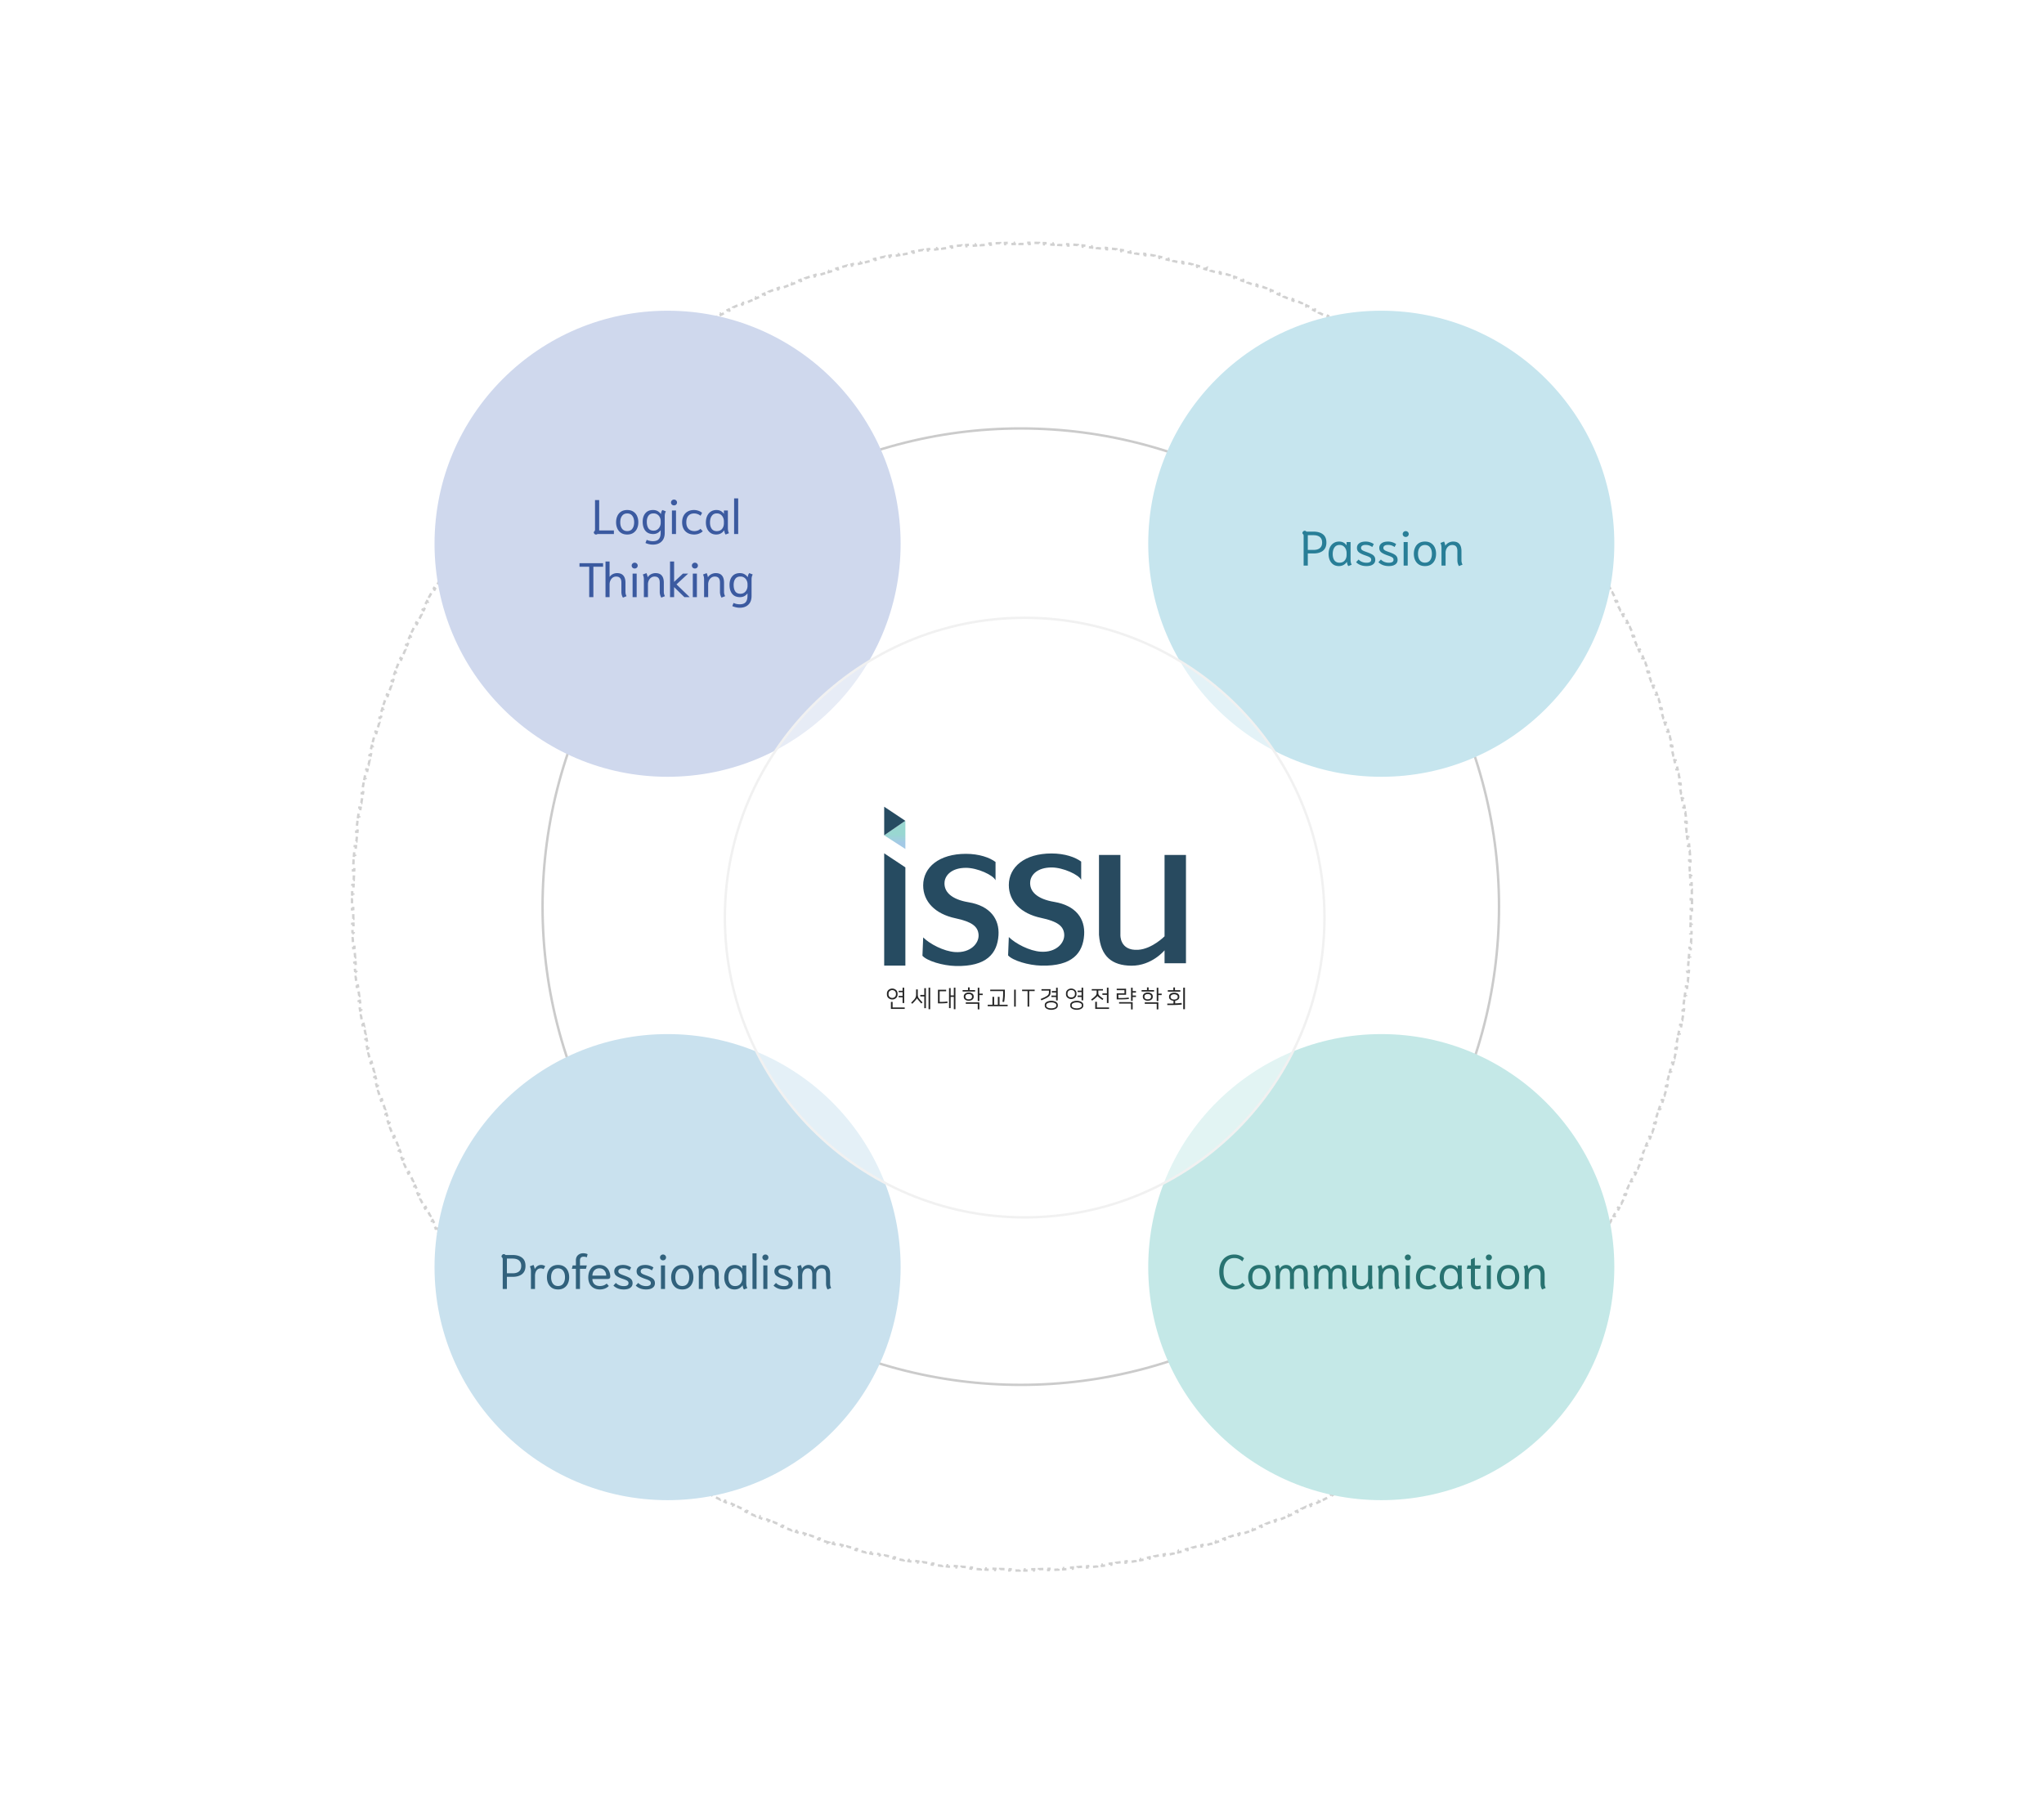 <svg xmlns="http://www.w3.org/2000/svg" width="842" height="744" fill="none"><path fill="#fff" d="M0 0h842v744H0z"/><circle cx="420.5" cy="373.5" r="197" fill="#fff" stroke="#CBCBCB"/><path stroke="#D1D1D1" stroke-dasharray="2 2" d="M696.984 370.489c.007.668.012 1.337.014 2.007l-.5.001.002 1.003-.002 1.002.5.002c-.002.669-.007 1.338-.014 2.006l-.5-.005c-.008.667-.017 1.333-.029 1.999l.5.009c-.012.667-.027 1.334-.044 2l-.5-.013c-.017.665-.036 1.329-.058 1.992l.5.016c-.022.665-.046 1.329-.072 1.993l-.5-.02a261.16 261.16 0 0 1-.086 1.985l.499.023a261.07 261.07 0 0 1-.101 1.995l-.499-.027c-.037.667-.076 1.333-.117 1.998l.499.031a264.65 264.65 0 0 1-.131 1.999l-.498-.035c-.046.664-.095 1.328-.145 1.991l.498.038c-.051.664-.104 1.328-.16 1.991l-.498-.042c-.055.662-.113 1.322-.174 1.983l.498.045c-.06.662-.123 1.322-.188 1.983l-.497-.05a256.06 256.06 0 0 1-.204 1.984l.498.053c-.071.665-.144 1.329-.219 1.993l-.497-.057c-.075.663-.153 1.324-.233 1.985l.497.06c-.08.662-.163 1.324-.248 1.984l-.496-.064c-.084.66-.172 1.319-.261 1.976l.495.068c-.089.659-.181 1.317-.276 1.975l-.495-.071c-.094.656-.19 1.312-.289 1.967l.494.075c-.099.659-.201 1.318-.306 1.975l-.493-.078c-.105.659-.212 1.317-.321 1.974l.493.082c-.109.659-.221 1.316-.335 1.973l-.493-.085c-.114.655-.23 1.31-.349 1.964l.492.089c-.119.656-.24 1.31-.363 1.964l-.492-.093c-.123.652-.249 1.304-.377 1.955l.491.096c-.128.652-.259 1.303-.392 1.954l-.49-.1c-.133.652-.269 1.304-.407 1.955l.489.104c-.138.653-.279 1.305-.423 1.957l-.488-.107-.138.626-.298 1.322.487.111c-.148.65-.298 1.299-.45 1.947l-.487-.114c-.153.647-.307 1.293-.464 1.938l.486.118a304.17 304.17 0 0 1-.479 1.937l-.485-.122c-.162.643-.326 1.286-.492 1.927l.484.126a249.94 249.94 0 0 1-.509 1.936l-.483-.129c-.172.644-.346 1.287-.523 1.929l.482.132c-.177.643-.356 1.286-.537 1.927l-.481-.136c-.181.64-.365 1.279-.551 1.917l.481.139c-.187.64-.375 1.278-.565 1.915l-.479-.143a321.1 321.1 0 0 1-.578 1.906l.478.146c-.195.636-.393 1.271-.593 1.905l-.477-.15c-.2.636-.403 1.27-.608 1.904l.476.154a248.22 248.22 0 0 1-.623 1.901l-.474-.157c-.21.631-.422 1.262-.636 1.892l.474.16a300.37 300.37 0 0 1-.65 1.89l-.472-.165c-.219.628-.44 1.254-.663 1.88l.471.167c-.223.627-.449 1.253-.677 1.877l-.469-.171c-.228.624-.458 1.248-.691 1.87l.469.175c-.234.625-.469 1.25-.707 1.873l-.467-.179c-.238.622-.477 1.243-.719 1.863l.466.181c-.243.621-.487 1.241-.734 1.86l-.464-.186a297.54 297.54 0 0 1-.746 1.85l.463.188a230.41 230.41 0 0 1-.76 1.846l-.462-.192c-.255.613-.512 1.225-.771 1.836l.46.196c-.261.613-.524 1.226-.789 1.837l-.458-.199c-.265.611-.532 1.221-.801 1.83l.457.202c-.27.609-.542 1.218-.816 1.825l-.455-.205c-.274.606-.55 1.211-.827 1.815l.454.209c-.279.605-.559 1.209-.842 1.811l-.452-.212c-.282.601-.567 1.202-.853 1.801l.451.216c-.287.6-.576 1.199-.868 1.797l-.449-.219c-.292.599-.585 1.196-.881 1.792l.448.223c-.297.597-.595 1.193-.896 1.788l-.446-.226c-.3.594-.603 1.186-.907 1.777l.445.229c-.305.592-.612 1.183-.921 1.773l-.443-.232c-.201.384-.403.767-.606 1.15l-.326.612.441.236c-.313.587-.629 1.173-.946 1.758l-.44-.239c-.317.584-.636 1.168-.958 1.749l.438.242a228.82 228.82 0 0 1-.974 1.747l-.435-.245c-.326.58-.655 1.159-.985 1.736l.434.248c-.33.578-.663 1.156-.998 1.731l-.432-.251c-.335.575-.671 1.148-1.009 1.72l.43.255c-.339.573-.68 1.145-1.023 1.715l-.429-.258c-.342.57-.686 1.138-1.033 1.704l.427.261c-.348.569-.698 1.136-1.049 1.702l-.425-.264-.351.563c-.235.377-.471.753-.709 1.128l.423.267c-.356.564-.714 1.126-1.074 1.686l-.42-.27c-.36.56-.721 1.118-1.084 1.675l.419.273c-.364.558-.73 1.114-1.098 1.669l-.417-.276c-.367.554-.736 1.106-1.107 1.658l.414.279c-.371.552-.745 1.103-1.121 1.653l-.413-.283c-.376.549-.753 1.097-1.133 1.643l.411.286c-.38.547-.762 1.093-1.146 1.637l-.409-.288-.667.941-.489.684.406.292c-.388.541-.778 1.081-1.169 1.62l-.405-.295c-.391.538-.784 1.074-1.179 1.609l.402.297c-.396.535-.793 1.069-1.193 1.602l-.4-.3c-.399.532-.8 1.062-1.203 1.591l.398.303c-.403.53-.809 1.059-1.217 1.586l-.395-.306c-.407.526-.816 1.051-1.226 1.574l.393.308c-.411.524-.824 1.047-1.239 1.568l-.391-.312c-.415.52-.831 1.039-1.249 1.556l.389.314c-.419.518-.839 1.034-1.262 1.549l-.386-.317c-.422.514-.846 1.026-1.271 1.537l.384.32a266.57 266.57 0 0 1-1.284 1.531l-.382-.323c-.429.508-.861 1.014-1.293 1.519l.379.325c-.434.506-.869 1.01-1.306 1.512l-.378-.328c-.436.502-.875 1.002-1.315 1.5l.375.331c-.441.499-.884.997-1.328 1.493l-.372-.334c-.444.495-.89.989-1.337 1.481l.37.336c-.448.493-.898.984-1.35 1.473l-.367-.339c-.451.489-.904.976-1.358 1.461l.365.342c-.455.486-.912.971-1.371 1.454l-.362-.345c-.458.483-.918.963-1.379 1.442l.36.347c-.463.479-.926.957-1.392 1.434l-.358-.35c-.465.475-.931.949-1.399 1.421l.355.352c-.47.473-.94.945-1.413 1.414l-.352-.354c-.472.468-.945.935-1.42 1.4l.35.357c-.476.466-.954.931-1.433 1.393l-.347-.36c-.478.462-.958.922-1.44 1.38l.345.363c-.483.459-.967.916-1.453 1.372l-.342-.365c-.485.455-.972.908-1.46 1.359l.339.368c-.489.452-.98.902-1.472 1.351l-.337-.37c-.492.448-.985.894-1.48 1.338l.334.373c-.495.444-.992.887-1.491 1.329l-.331-.375c-.498.441-.997.879-1.498 1.316l.328.377c-.501.438-1.005.874-1.51 1.308l-.326-.379c-.504.433-1.01.865-1.518 1.295l.324.381c-.509.431-1.019.86-1.53 1.286l-.321-.383c-.51.426-1.022.85-1.536 1.273l.317.386c-.514.423-1.03.844-1.547 1.264l-.315-.389c-.516.419-1.034.835-1.553 1.25l.312.391c-.521.415-1.042.829-1.566 1.241l-.309-.393c-.522.411-1.046.82-1.572 1.227l.306.396c-.526.408-1.054.814-1.584 1.218l-.303-.397c-.529.404-1.059.806-1.59 1.206l.3.399c-.532.401-1.066.8-1.602 1.197l-.298-.402c-.533.395-1.068.789-1.605 1.181l.295.404c-.538.392-1.077.783-1.618 1.172l-.292-.406c-.539.388-1.08.774-1.623 1.158l.289.408c-.543.385-1.088.768-1.635 1.149l-.286-.41c-.545.38-1.092.759-1.641 1.135l.283.412c-.549.378-1.1.753-1.652 1.126l-.28-.414c-.551.373-1.103.743-1.657 1.112l.277.416c-.554.369-1.109.735-1.666 1.1l-.274-.418c-.556.364-1.113.726-1.671 1.087l.271.42c-.56.361-1.121.72-1.683 1.077l-.268-.423-.579.367c-.369.233-.739.465-1.11.697l.265.424c-.565.353-1.131.704-1.699 1.053l-.262-.426c-.567.348-1.135.695-1.705 1.039l.259.428c-.569.345-1.14.687-1.713 1.027l-.255-.429c-.571.339-1.143.677-1.717 1.012l.253.432c-.574.336-1.15.67-1.727 1.003l-.25-.434c-.576.332-1.153.661-1.732.989l.246.435c-.58.328-1.161.654-1.743.978l-.243-.436a369.7 369.7 0 0 1-1.748.964l.24.439c-.585.319-1.171.637-1.759.953l-.237-.44c-.584.314-1.17.627-1.757.937l.233.442c-.588.311-1.178.619-1.768.926l-.231-.444c-.589.306-1.18.611-1.773.913l.228.445c-.594.303-1.188.603-1.784.902l-.224-.447c-.595.297-1.191.593-1.788.887l.221.449c-.598.294-1.198.586-1.799.876l-.217-.45c-.599.289-1.199.576-1.8.861l.214.452c-.6.285-1.203.567-1.806.848l-.211-.453c-.602.28-1.205.558-1.81.834l.208.454a247.2 247.2 0 0 1-1.82.823l-.205-.456c-.607.272-1.215.541-1.824.809l.201.457c-.61.268-1.222.534-1.834.798l-.198-.459-1.072.458-.766.325.194.46c-.613.259-1.227.515-1.842.77l-.191-.462c-.613.253-1.228.504-1.843.754l.187.463c-.616.25-1.234.497-1.853.743l-.184-.465c-.618.245-1.237.487-1.857.728l.181.466c-.621.241-1.244.48-1.867.717l-.177-.468c-.623.237-1.246.471-1.87.703l.174.468c-.625.233-1.252.463-1.88.691l-.17-.47c-.624.226-1.248.45-1.874.673l.168.471c-.627.222-1.254.442-1.883.66l-.164-.472c-.627.218-1.256.433-1.885.646l.16.474c-.63.214-1.262.425-1.895.634l-.157-.474c-.631.209-1.264.415-1.897.62l.153.476c-.635.204-1.27.407-1.907.607l-.15-.476c-.635.199-1.271.397-1.908.592l.147.478c-.635.195-1.271.388-1.908.578l-.143-.479c-.636.19-1.273.378-1.91.563l.139.48a248 248 0 0 1-1.919.551l-.136-.481c-.64.181-1.28.36-1.922.537l.133.482c-.643.177-1.286.352-1.931.524l-.129-.483a221.282 221.282 0 0 1-1.933.51l.126.484c-.645.167-1.291.332-1.937.495l-.123-.484c-.642.161-1.286.321-1.931.479l.119.486c-.645.157-1.292.313-1.939.466l-.116-.486a246.5 246.5 0 0 1-1.941.452l.111.487c-.649.149-1.299.296-1.95.44l-.108-.488c-.65.144-1.3.285-1.952.425l.105.489c-.653.139-1.307.277-1.961.412l-.101-.49c-.651.134-1.302.266-1.954.396l.097.49c-.651.13-1.303.257-1.956.382l-.094-.491c-.651.125-1.304.247-1.957.367l.091.492c-.655.12-1.31.238-1.966.354l-.087-.492c-.655.116-1.31.229-1.967.34l.084.493c-.658.111-1.316.22-1.976.326l-.079-.493-.902.144c-.358.057-.716.113-1.075.168l.077.494c-.658.102-1.316.201-1.974.298l-.073-.495-.486.071c-.494.071-.988.142-1.483.211l.069.495c-.658.092-1.316.181-1.976.269l-.066-.496c-.658.087-1.317.172-1.977.255l.062.496c-.661.082-1.323.163-1.985.241l-.059-.497c-.661.078-1.323.153-1.986.227l.055.497c-.664.073-1.328.144-1.994.213l-.051-.498c-.345.036-.689.071-1.034.105l-.948.093.047.498c-.66.063-1.321.124-1.983.183l-.044-.498c-.66.058-1.322.115-1.983.169l.04.498c-.663.054-1.327.106-1.991.156l-.037-.499c-.663.049-1.327.096-1.992.141l.034.499c-.666.045-1.332.087-1.999.127l-.03-.499c-.666.04-1.332.078-1.999.113l.026.5c-.664.035-1.328.068-1.993.098l-.023-.499c-.661.03-1.323.058-1.985.084l.019.5c-.664.025-1.328.049-1.993.07l-.015-.5c-.664.021-1.328.04-1.993.057l.012.499c-.665.017-1.332.031-1.999.043l-.009-.5c-.666.012-1.332.021-1.999.028l.005.5c-.668.007-1.337.012-2.007.014l-.001-.5-1.003.002-1.002-.002-.002.5c-.669-.002-1.338-.007-2.006-.014l.005-.5c-.667-.007-1.334-.016-2-.028l-.008.5a265.71 265.71 0 0 1-2-.043l.012-.499c-.664-.017-1.328-.036-1.992-.057l-.016.5c-.665-.021-1.329-.045-1.992-.07l.019-.5c-.662-.026-1.324-.054-1.985-.084l-.023.499c-.665-.03-1.33-.063-1.994-.098l.027-.5c-.667-.035-1.334-.073-2-.113l-.03.499c-.667-.04-1.333-.082-1.999-.127l.034-.499-.793-.054c-.4-.028-.799-.057-1.198-.087l-.038.499c-.664-.05-1.328-.102-1.991-.156l.041-.498c-.662-.054-1.323-.111-1.984-.169l-.044.498c-.662-.059-1.323-.12-1.983-.183l.048-.498a322.995 322.995 0 0 1-1.982-.198l-.052.498c-.665-.069-1.33-.14-1.994-.213l.055-.497c-.662-.073-1.324-.149-1.986-.227l-.058.497c-.663-.078-1.325-.159-1.986-.241l.062-.496c-.659-.083-1.319-.168-1.977-.255l-.066.496c-.659-.087-1.318-.177-1.976-.269l.069-.495c-.657-.092-1.313-.186-1.968-.282l-.073.495c-.659-.097-1.317-.196-1.974-.298l.076-.494c-.66-.102-1.318-.206-1.976-.312l-.08.493c-.659-.106-1.318-.215-1.975-.326l.083-.493c-.656-.111-1.312-.224-1.967-.34l-.087.492c-.656-.115-1.311-.234-1.965-.354l.09-.492a259.19 259.19 0 0 1-1.957-.367l-.094.491c-.653-.125-1.305-.252-1.956-.382l.098-.49c-.653-.13-1.304-.262-1.955-.396l-.101.49c-.654-.135-1.308-.273-1.96-.412l.104-.489a322.8 322.8 0 0 1-1.952-.425l-.108.488c-.651-.144-1.301-.291-1.95-.44l.111-.487c-.648-.149-1.295-.299-1.941-.452l-.115.486c-.648-.153-1.294-.309-1.94-.466l.119-.486c-.645-.158-1.288-.317-1.931-.479l-.122.484c-.647-.163-1.293-.328-1.937-.495l.125-.484c-.645-.168-1.289-.338-1.933-.51l-.129.483c-.644-.172-1.288-.347-1.931-.524l.133-.482c-.641-.177-1.282-.356-1.921-.537l-.137.481c-.64-.181-1.28-.365-1.919-.551l.14-.48-.901-.263-1.01-.3-.143.479a246.94 246.94 0 0 1-1.908-.578l.147-.478c-.637-.195-1.273-.393-1.908-.592l-.15.477a422.34 422.34 0 0 1-1.907-.608l.154-.476a300.44 300.44 0 0 1-1.898-.62l-.157.475a300.67 300.67 0 0 1-1.895-.635l.16-.473c-.629-.214-1.258-.429-1.885-.647l-.164.473a379.67 379.67 0 0 1-1.882-.661l.167-.471a297.62 297.62 0 0 1-1.874-.673l-.17.47a248.43 248.43 0 0 1-1.88-.691l.174-.468c-.624-.232-1.247-.466-1.869-.703l-.178.468c-.623-.237-1.245-.476-1.867-.717l.181-.466a274.92 274.92 0 0 1-1.856-.728l-.185.465c-.619-.246-1.236-.493-1.853-.743l.188-.463c-.616-.25-1.231-.501-1.844-.754l-.191.462c-.615-.255-1.229-.511-1.842-.77l.194-.46a298.05 298.05 0 0 1-1.838-.783l-.198.459c-.612-.264-1.224-.53-1.834-.798l.201-.457c-.609-.268-1.217-.537-1.824-.809l-.204.456c-.608-.272-1.215-.546-1.821-.823l.208-.454c-.605-.276-1.208-.554-1.81-.834l-.211.453c-.603-.281-1.205-.563-1.806-.848l.214-.452c-.601-.285-1.201-.572-1.8-.861l-.217.45a271.83 271.83 0 0 1-1.799-.876l.221-.449c-.597-.294-1.193-.59-1.788-.887l-.224.447c-.596-.299-1.19-.599-1.784-.902l.228-.445c-.593-.302-1.184-.606-1.773-.913l-.231.444c-.59-.307-1.18-.615-1.768-.926l.233-.442c-.587-.31-1.173-.623-1.757-.937l-.237.44c-.588-.316-1.174-.634-1.759-.953l.24-.439-.456-.25c-.431-.237-.862-.475-1.292-.715l-.243.437c-.582-.324-1.163-.65-1.743-.978l.246-.435c-.579-.328-1.156-.657-1.732-.989l-.25.434c-.577-.333-1.153-.667-1.727-1.003l.252-.432a279.594 279.594 0 0 1-1.716-1.012l-.256.429c-.572-.34-1.143-.683-1.712-1.027l.259-.428-.751-.455c-.319-.194-.637-.389-.954-.584l-.262.426c-.568-.349-1.134-.7-1.7-1.053l.265-.425c-.564-.352-1.126-.706-1.688-1.063l-.268.422c-.562-.357-1.123-.716-1.683-1.076l.271-.421c-.558-.36-1.115-.722-1.671-1.086l-.274.418c-.557-.365-1.112-.732-1.666-1.1l.277-.417c-.554-.368-1.106-.739-1.657-1.111l-.28.414c-.552-.373-1.103-.748-1.652-1.126l.283-.412c-.549-.376-1.096-.755-1.641-1.135l-.286.41c-.547-.381-1.092-.764-1.635-1.149l.289-.408c-.543-.384-1.084-.771-1.624-1.159l-.292.406c-.54-.388-1.079-.779-1.617-1.171l.295-.404c-.537-.392-1.072-.786-1.606-1.181l-.297.401a266.67 266.67 0 0 1-1.603-1.196l.301-.4c-.532-.4-1.062-.801-1.59-1.205l-.304.397a256.97 256.97 0 0 1-1.584-1.219l.307-.395c-.526-.407-1.05-.816-1.572-1.227l-.309.392c-.524-.411-1.046-.825-1.566-1.241l.312-.39c-.519-.415-1.037-.832-1.553-1.25l-.315.388c-.518-.419-1.033-.84-1.548-1.263l.318-.386c-.514-.423-1.026-.847-1.537-1.274l-.32.384c-.512-.427-1.022-.855-1.53-1.286l.323-.382c-.507-.429-1.013-.861-1.517-1.294l-.326.379a266.92 266.92 0 0 1-1.511-1.308l.329-.377c-.501-.437-1-.876-1.498-1.316l-.332.374a308.05 308.05 0 0 1-1.491-1.329l.334-.372c-.494-.444-.988-.89-1.479-1.338l-.337.37c-.492-.449-.983-.899-1.473-1.352l.34-.367c-.488-.451-.975-.904-1.46-1.359l-.342.365c-.486-.456-.97-.913-1.453-1.373l.345-.362a234.46 234.46 0 0 1-1.44-1.38l-.347.36c-.48-.463-.957-.927-1.433-1.393l.35-.357c-.475-.465-.948-.932-1.42-1.401l-.352.355c-.473-.47-.944-.941-1.413-1.414l.355-.352c-.468-.472-.935-.946-1.4-1.421l-.357.349c-.466-.476-.93-.954-1.392-1.434l.36-.346c-.461-.479-.921-.96-1.379-1.442l-.362.345c-.459-.483-.916-.968-1.371-1.454l.365-.342c-.455-.485-.907-.972-1.358-1.461l-.367.339c-.452-.489-.902-.981-1.35-1.473l.37-.337c-.447-.492-.893-.985-1.337-1.48l-.372.334c-.445-.496-.887-.994-1.328-1.493l.374-.331c-.44-.499-.878-.999-1.315-1.5l-.377.328c-.437-.502-.873-1.006-1.306-1.512l.379-.325c-.433-.505-.864-1.011-1.293-1.519l-.382.323c-.43-.509-.858-1.02-1.284-1.531l.384-.32c-.426-.511-.849-1.024-1.271-1.537l-.386.317c-.423-.515-.843-1.031-1.262-1.549l.389-.315c-.418-.517-.835-1.035-1.249-1.555l-.391.311c-.415-.52-.828-1.043-1.239-1.567l.393-.309c-.411-.523-.819-1.047-1.226-1.573l-.396.305c-.407-.527-.813-1.055-1.216-1.585l.397-.303c-.403-.529-.803-1.06-1.202-1.591l-.4.3c-.4-.533-.798-1.067-1.193-1.603l.402-.297a237.03 237.03 0 0 1-1.179-1.608l-.405.294a238.35 238.35 0 0 1-1.17-1.62l.407-.291a237.86 237.86 0 0 1-1.156-1.626l-.409.289a266.57 266.57 0 0 1-1.146-1.638l.41-.285c-.379-.546-.757-1.094-1.132-1.643l-.413.282c-.376-.549-.75-1.1-1.122-1.652l.415-.28c-.371-.551-.74-1.103-1.107-1.657l-.417.276c-.368-.555-.734-1.112-1.098-1.669l.419-.274a319.56 319.56 0 0 1-1.084-1.674l-.42.27c-.36-.561-.718-1.123-1.074-1.686l.423-.267c-.356-.562-.709-1.126-1.06-1.691l-.425.264c-.351-.566-.701-1.133-1.049-1.702l.427-.261c-.347-.566-.691-1.134-1.034-1.704l-.428.258a298.05 298.05 0 0 1-1.023-1.715l.43-.255c-.338-.572-.674-1.145-1.009-1.72l-.432.251c-.335-.575-.668-1.153-.998-1.731l.434-.248c-.33-.577-.659-1.156-.985-1.736l-.435.245a228.82 228.82 0 0 1-.974-1.747l.438-.242c-.322-.581-.641-1.165-.958-1.749l-.44.239c-.317-.585-.633-1.171-.946-1.758l.441-.236c-.313-.586-.623-1.173-.932-1.762l-.443.232c-.309-.59-.616-1.181-.921-1.773l.445-.229c-.304-.591-.607-1.183-.907-1.777l-.446.226c-.301-.595-.599-1.191-.896-1.788l.448-.223c-.296-.596-.589-1.193-.881-1.792l-.449.219c-.292-.598-.581-1.197-.868-1.797l.451-.216c-.286-.599-.57-1.199-.853-1.801l-.452.212c-.283-.602-.563-1.206-.842-1.811l.454-.209c-.277-.604-.553-1.209-.827-1.815l-.455.205a273.2 273.2 0 0 1-.816-1.825l.457-.202a266.66 266.66 0 0 1-.8-1.829l-.459.198c-.265-.611-.528-1.224-.789-1.837l.46-.196c-.259-.611-.516-1.223-.771-1.836l-.462.192a246.47 246.47 0 0 1-.76-1.845l.463-.189c-.251-.615-.499-1.232-.745-1.849l-.465.185c-.247-.619-.491-1.239-.733-1.859l.465-.182c-.242-.62-.481-1.241-.719-1.863l-.467.179c-.238-.623-.473-1.247-.707-1.873l.469-.175c-.233-.622-.463-1.246-.691-1.87l-.469.171c-.228-.624-.454-1.25-.677-1.876l.471-.168c-.223-.626-.444-1.252-.662-1.88l-.473.165c-.219-.629-.435-1.259-.65-1.889l.474-.161c-.214-.63-.426-1.26-.635-1.892l-.475.157c-.21-.632-.418-1.266-.623-1.901l.476-.154a247.91 247.91 0 0 1-.608-1.904l-.477.15c-.2-.634-.398-1.268-.593-1.904l.478-.147c-.195-.634-.387-1.27-.577-1.906l-.48.144c-.19-.638-.378-1.276-.564-1.915l.48-.14c-.186-.638-.369-1.277-.551-1.917l-.481.136c-.181-.641-.36-1.283-.537-1.926l.482-.133c-.177-.642-.351-1.285-.523-1.928l-.483.129c-.172-.645-.342-1.291-.509-1.937l.484-.125a320.09 320.09 0 0 1-.492-1.928l-.485.122c-.162-.645-.321-1.29-.479-1.936l.486-.119c-.157-.645-.311-1.291-.464-1.938l-.486.115c-.153-.648-.303-1.297-.451-1.947l.487-.111c-.148-.649-.293-1.299-.436-1.949l-.488.107a212.54 212.54 0 0 1-.423-1.957l.489-.104c-.138-.651-.274-1.302-.407-1.955l-.49.1a249.75 249.75 0 0 1-.392-1.953l.491-.097c-.128-.651-.254-1.302-.377-1.955l-.492.093c-.123-.653-.244-1.308-.363-1.963l.492-.089a260.44 260.44 0 0 1-.349-1.965l-.493.086c-.114-.657-.226-1.315-.335-1.973l.493-.082a324.82 324.82 0 0 1-.321-1.975l-.493.079c-.105-.658-.207-1.317-.306-1.976l.494-.075a244.76 244.76 0 0 1-.289-1.967l-.495.071c-.095-.657-.187-1.316-.276-1.975l.495-.067a323.26 323.26 0 0 1-.261-1.976l-.496.064c-.085-.661-.168-1.322-.248-1.984l.497-.06a261.98 261.98 0 0 1-.233-1.985l-.497.056c-.075-.663-.148-1.328-.219-1.993l.498-.052c-.071-.661-.138-1.322-.204-1.984l-.497.049a260.49 260.49 0 0 1-.188-1.982l.498-.046a214.71 214.71 0 0 1-.174-1.983l-.498.042c-.056-.663-.109-1.326-.16-1.99l.498-.038c-.05-.663-.099-1.327-.145-1.991l-.498.034c-.046-.665-.09-1.331-.131-1.998l.499-.031c-.041-.666-.08-1.332-.117-1.999l-.499.028c-.036-.665-.07-1.33-.101-1.995l.499-.024c-.031-.661-.06-1.322-.086-1.985l-.5.02a325.44 325.44 0 0 1-.072-1.992l.5-.016c-.022-.664-.041-1.328-.058-1.993l-.5.013a331.42 331.42 0 0 1-.044-1.999l.5-.009c-.012-.666-.021-1.333-.029-2l-.5.006a267.81 267.81 0 0 1-.014-2.007l.5-.001-.002-1.003.002-1.002-.5-.002c.002-.669.007-1.338.014-2.006l.5.005c.008-.667.017-1.333.029-1.999l-.5-.009c.013-.667.027-1.334.044-2l.5.013c.017-.665.036-1.329.058-1.992l-.5-.017c.022-.664.046-1.328.072-1.992l.5.02c.026-.662.055-1.324.086-1.985l-.499-.023c.031-.666.065-1.331.101-1.995l.499.027c.037-.667.076-1.333.117-1.998l-.499-.031c.041-.667.085-1.333.131-1.999l.498.035c.046-.664.095-1.328.145-1.991l-.498-.038c.051-.664.104-1.328.16-1.991l.498.042c.055-.662.113-1.322.174-1.983l-.498-.045c.06-.662.123-1.323.188-1.983l.497.049c.066-.661.133-1.323.203-1.983l-.497-.053c.071-.665.144-1.329.219-1.993l.497.057c.075-.663.153-1.324.233-1.985l-.497-.06c.08-.662.163-1.324.248-1.984l.496.064c.084-.66.172-1.319.261-1.976l-.495-.068c.089-.659.181-1.317.276-1.975l.495.071c.094-.656.19-1.312.289-1.967l-.494-.075c.099-.659.201-1.318.306-1.975l.493.078c.105-.659.212-1.317.321-1.974l-.493-.082c.109-.659.221-1.316.335-1.973l.493.085c.114-.655.23-1.31.349-1.964l-.492-.089c.118-.656.24-1.31.363-1.964l.492.093c.123-.652.249-1.304.377-1.955l-.491-.096c.128-.652.259-1.303.392-1.954l.49.1c.133-.652.269-1.304.407-1.955l-.489-.104c.138-.653.279-1.306.423-1.957l.488.107c.143-.65.288-1.3.436-1.948l-.487-.111c.148-.65.298-1.299.451-1.948l.486.115c.153-.647.307-1.293.464-1.938l-.486-.118c.158-.647.317-1.292.479-1.937l.485.122c.162-.643.326-1.286.492-1.927l-.484-.126c.167-.646.337-1.292.509-1.936l.483.129c.172-.644.346-1.287.523-1.929l-.482-.132c.177-.643.356-1.286.537-1.927l.481.136c.181-.64.365-1.279.551-1.917l-.481-.139c.187-.64.375-1.278.565-1.915l.479.143a321.1 321.1 0 0 1 .578-1.906l-.478-.146c.195-.636.393-1.271.593-1.905l.477.15c.2-.636.403-1.27.608-1.904l-.476-.154c.205-.635.413-1.268.623-1.901l.474.157c.21-.631.422-1.262.636-1.892l-.474-.16c.215-.631.431-1.261.65-1.89l.472.165c.219-.628.44-1.254.663-1.88l-.471-.167c.223-.627.449-1.253.677-1.877l.469.171c.228-.624.458-1.248.691-1.87l-.469-.175c.234-.625.469-1.25.707-1.873l.467.179c.238-.622.477-1.243.719-1.863l-.466-.181c.243-.621.487-1.241.734-1.86l.464.185c.247-.617.495-1.233.746-1.849l-.463-.188c.251-.617.504-1.232.76-1.846l.462.192c.255-.613.512-1.225.771-1.836l-.46-.196c.261-.613.524-1.226.789-1.837l.458.199c.265-.611.532-1.221.801-1.83l-.457-.202c.27-.609.542-1.218.816-1.825l.455.205c.274-.606.55-1.211.827-1.815l-.454-.209c.279-.605.559-1.209.842-1.811l.452.212c.283-.601.567-1.202.853-1.801l-.451-.216c.287-.6.576-1.199.868-1.797l.449.219c.292-.599.585-1.196.881-1.792l-.448-.223c.297-.597.595-1.193.896-1.788l.446.226c.3-.594.603-1.186.907-1.777l-.445-.229c.305-.592.612-1.183.921-1.773l.443.232c.309-.589.619-1.176.932-1.762l-.441-.236c.313-.587.629-1.173.946-1.758l.44.239c.317-.584.636-1.168.958-1.749l-.438-.242c.322-.584.647-1.166.974-1.747l.435.245c.326-.58.655-1.159.985-1.736l-.434-.248c.33-.578.663-1.156.998-1.731l.432.251c.335-.575.671-1.148 1.009-1.72l-.43-.255c.339-.573.68-1.145 1.023-1.715l.428.258c.343-.57.687-1.138 1.034-1.704l-.427-.261c.348-.569.698-1.136 1.049-1.702l.425.264c.351-.565.704-1.129 1.06-1.691l-.423-.267c.356-.564.714-1.126 1.074-1.686l.42.27c.36-.56.721-1.118 1.084-1.675l-.419-.273c.364-.558.73-1.114 1.098-1.669l.417.276c.367-.554.736-1.106 1.107-1.658l-.414-.279c.371-.552.745-1.103 1.121-1.653l.413.283c.376-.549.753-1.097 1.133-1.643l-.411-.286c.38-.547.762-1.093 1.146-1.637l.409.288c.383-.543.769-1.085 1.156-1.625l-.406-.292c.388-.541.778-1.081 1.169-1.62l.405.295c.391-.538.784-1.074 1.179-1.609l-.402-.297c.396-.535.793-1.069 1.193-1.602l.4.3c.399-.532.8-1.062 1.203-1.591l-.398-.303c.403-.53.809-1.059 1.217-1.586l.395.306c.407-.526.816-1.051 1.226-1.574l-.393-.308c.411-.524.824-1.047 1.239-1.568l.391.312c.415-.52.831-1.039 1.249-1.556l-.389-.314c.419-.518.839-1.034 1.262-1.549l.386.317c.422-.514.846-1.026 1.271-1.537l-.384-.32c.426-.512.854-1.022 1.284-1.531l.382.323c.429-.508.861-1.014 1.293-1.519l-.379-.325c.434-.506.869-1.01 1.306-1.512l.378.328c.436-.502.875-1.002 1.315-1.5l-.375-.331c.441-.499.884-.997 1.328-1.493l.372.334c.444-.495.89-.989 1.337-1.481l-.37-.336c.448-.493.898-.984 1.35-1.473l.367.339c.451-.489.904-.976 1.358-1.461l-.365-.342c.455-.486.912-.971 1.371-1.454l.362.344c.458-.482.918-.962 1.379-1.441l-.36-.347c.463-.479.926-.957 1.392-1.434l.358.35c.465-.475.931-.949 1.399-1.421l-.355-.352c.47-.473.94-.945 1.413-1.414l.352.354c.472-.468.945-.935 1.42-1.4l-.35-.357c.476-.466.954-.931 1.433-1.393l.347.36c.478-.462.958-.922 1.44-1.38l-.345-.363c.483-.459.967-.916 1.453-1.372l.342.365c.485-.455.972-.908 1.46-1.359l-.339-.368c.489-.452.98-.902 1.472-1.351l.337.37c.492-.448.985-.894 1.48-1.338l-.334-.373c.495-.444.992-.887 1.491-1.329l.331.375c.498-.441.997-.879 1.498-1.316l-.328-.377c.501-.438 1.005-.874 1.51-1.308l.326.379c.504-.433 1.01-.865 1.518-1.295l-.324-.381c.509-.431 1.019-.86 1.53-1.287l.321.384c.51-.426 1.022-.85 1.536-1.273l-.317-.386c.514-.423 1.03-.844 1.547-1.264l.315.389a265.11 265.11 0 0 1 1.553-1.25l-.312-.391c.521-.415 1.042-.829 1.566-1.241l.309.393c.522-.411 1.046-.82 1.572-1.227l-.306-.396c.526-.408 1.054-.814 1.584-1.219l.303.398a302.01 302.01 0 0 1 1.59-1.206l-.3-.399c.532-.401 1.066-.8 1.602-1.197l.298.402c.533-.395 1.068-.789 1.605-1.181l-.295-.404c.538-.392 1.077-.783 1.618-1.172l.292.406c.539-.388 1.08-.774 1.623-1.158l-.289-.408c.543-.385 1.088-.768 1.635-1.149l.286.41c.545-.38 1.092-.759 1.641-1.135l-.283-.412c.549-.378 1.1-.753 1.652-1.126l.28.414c.551-.373 1.103-.743 1.657-1.112l-.277-.416c.554-.369 1.109-.735 1.666-1.1l.274.418c.556-.364 1.113-.726 1.671-1.087l-.271-.42c.56-.361 1.121-.72 1.683-1.077l.268.423c.562-.357 1.124-.711 1.689-1.064l-.265-.424c.565-.353 1.131-.704 1.699-1.053l.262.426c.567-.348 1.135-.695 1.705-1.039l-.259-.428c.569-.345 1.14-.687 1.713-1.027l.255.429c.571-.339 1.143-.677 1.717-1.012l-.253-.432c.574-.336 1.15-.67 1.727-1.003l.25.434c.576-.332 1.153-.661 1.732-.989l-.246-.435c.58-.328 1.161-.654 1.743-.978l.243.436a369.7 369.7 0 0 1 1.748-.964l-.24-.439c.585-.32 1.171-.637 1.759-.953l.237.44c.584-.314 1.17-.626 1.757-.937l-.233-.442c.588-.311 1.178-.619 1.768-.926l.231.444c.589-.306 1.18-.611 1.773-.913l-.228-.445c.594-.303 1.188-.603 1.784-.902l.224.448c.595-.298 1.191-.594 1.788-.888l-.221-.449a271.83 271.83 0 0 1 1.799-.876l.217.45c.599-.289 1.199-.576 1.8-.861l-.214-.452c.601-.285 1.203-.567 1.806-.848l.211.453c.602-.28 1.205-.558 1.81-.834l-.208-.454a247.2 247.2 0 0 1 1.82-.823l.205.456c.607-.272 1.215-.541 1.824-.809l-.201-.457c.61-.268 1.222-.534 1.834-.798l.198.459c.611-.263 1.224-.524 1.838-.783l-.194-.46c.613-.259 1.227-.515 1.842-.77l.191.462a374.01 374.01 0 0 1 1.843-.754l-.187-.463c.616-.25 1.234-.497 1.853-.743l.184.465c.618-.245 1.237-.487 1.857-.728l-.181-.466c.621-.241 1.244-.48 1.867-.717l.177.468c.623-.237 1.246-.471 1.87-.703l-.174-.468c.625-.233 1.252-.463 1.88-.691l.17.47c.624-.226 1.248-.45 1.874-.673l-.168-.471a299.14 299.14 0 0 1 1.883-.66l.164.472c.627-.218 1.256-.433 1.885-.646l-.16-.474c.63-.214 1.262-.425 1.895-.634l.157.474c.631-.209 1.264-.415 1.897-.62l-.153-.476c.635-.204 1.27-.407 1.907-.607l.15.477c.635-.2 1.271-.398 1.908-.593l-.147-.478a246.94 246.94 0 0 1 1.908-.578l.143.479c.636-.19 1.273-.378 1.91-.563l-.139-.48a248 248 0 0 1 1.919-.551l.136.481c.64-.181 1.28-.36 1.922-.537l-.133-.482c.643-.177 1.286-.352 1.931-.524l.129.483c.644-.172 1.288-.342 1.933-.51l-.126-.484c.645-.167 1.291-.332 1.937-.495l.123.484a286.54 286.54 0 0 1 1.931-.479l-.119-.486c.645-.157 1.292-.313 1.94-.466l.115.486c.646-.153 1.293-.303 1.941-.452l-.111-.487c.649-.149 1.299-.296 1.95-.44l.108.488c.65-.144 1.3-.285 1.952-.425l-.105-.489c.653-.139 1.307-.277 1.961-.412l.101.49c.651-.134 1.302-.266 1.954-.396l-.097-.49c.651-.13 1.303-.257 1.956-.382l.094.491c.651-.125 1.304-.247 1.957-.367l-.091-.492c.655-.12 1.31-.239 1.966-.354l.087.492c.655-.115 1.31-.229 1.967-.34l-.084-.493c.658-.111 1.316-.22 1.975-.326l.08.493c.658-.106 1.317-.21 1.977-.312l-.077-.494c.658-.102 1.316-.201 1.974-.297l.073.494c.656-.096 1.312-.19 1.969-.282l-.07-.495c.659-.092 1.317-.181 1.977-.269l.066.496c.658-.087 1.317-.172 1.977-.255l-.062-.496c.661-.082 1.323-.163 1.985-.241l.059.497c.661-.078 1.323-.153 1.986-.227l-.055-.497c.664-.073 1.328-.144 1.994-.213l.051.498c.66-.068 1.321-.134 1.982-.198l-.047-.498c.66-.063 1.321-.124 1.983-.183l.044.498c.66-.058 1.322-.115 1.983-.169l-.04-.498c.663-.054 1.327-.106 1.991-.156l.037.499c.663-.049 1.327-.096 1.992-.141l-.034-.499c.666-.045 1.332-.087 1.999-.127l.03.499c.666-.04 1.332-.078 1.999-.113l-.026-.5c.664-.035 1.328-.068 1.993-.098l.023.499c.661-.03 1.323-.058 1.985-.084l-.019-.5c.664-.025 1.328-.049 1.993-.07l.015.5c.664-.021 1.328-.04 1.993-.057l-.012-.499c.665-.017 1.332-.031 1.999-.043l.009.5c.666-.012 1.332-.021 1.999-.028l-.005-.5a267.81 267.81 0 0 1 2.007-.014l.001.5L421 100.5l1.002.002.002-.5c.669.002 1.338.007 2.006.014l-.005.5c.667.007 1.334.016 2 .028l.008-.5c.667.012 1.334.026 2 .043l-.012.499c.664.017 1.328.036 1.992.057l.016-.5c.665.021 1.329.045 1.992.07l-.019.5c.662.026 1.324.054 1.985.084l.023-.499c.665.03 1.33.063 1.994.098l-.027.499c.667.036 1.334.074 2 .114l.03-.499c.667.04 1.333.082 1.999.127l-.034.499c.664.045 1.328.092 1.991.141l.038-.499c.664.05 1.328.102 1.991.156l-.041.498c.662.054 1.323.111 1.984.169l.044-.498c.662.059 1.323.12 1.983.183l-.048.498c.662.064 1.322.129 1.982.198l.052-.498c.665.069 1.33.14 1.994.213l-.055.497c.662.073 1.325.149 1.986.227l.058-.497c.663.078 1.325.159 1.986.241l-.062.496c.659.083 1.319.168 1.977.255l.066-.496c.659.087 1.318.177 1.976.269l-.069.495c.657.092 1.313.186 1.969.282l.072-.495c.659.097 1.317.196 1.974.298l-.076.494c.66.102 1.318.206 1.976.312l.08-.493c.659.106 1.318.215 1.975.326l-.083.493c.656.111 1.312.224 1.967.34l.087-.492c.656.115 1.311.234 1.965.354l-.09.492c.653.12 1.305.242 1.957.367l.094-.491c.653.125 1.305.252 1.956.382l-.098.49c.653.13 1.304.262 1.955.396l.101-.49c.654.135 1.308.273 1.96.412l-.104.489c.651.14 1.302.281 1.952.425l.108-.488c.651.144 1.301.291 1.95.44l-.111.487c.648.149 1.295.299 1.941.452l.115-.486c.648.153 1.294.309 1.94.466l-.119.486c.645.158 1.288.317 1.931.479l.122-.484c.647.163 1.293.328 1.937.495l-.125.484c.645.168 1.289.338 1.933.51l.129-.483c.644.172 1.288.347 1.931.524l-.133.482c.641.177 1.282.356 1.922.537l.136-.481a248 248 0 0 1 1.919.551l-.14.48c.638.185 1.275.373 1.911.563l.143-.479c.637.19 1.273.383 1.908.578l-.147.478c.637.195 1.273.393 1.908.592l.15-.476c.636.2 1.272.403 1.907.607l-.154.476c.634.205 1.266.411 1.898.62l.157-.475c.633.21 1.264.421 1.895.635l-.16.473c.629.214 1.258.429 1.885.647l.164-.473c.628.219 1.256.439 1.883.661l-.168.471c.626.222 1.25.447 1.874.673l.17-.47c.628.228 1.254.458 1.88.691l-.174.468c.624.232 1.247.466 1.87.703l.177-.468c.623.237 1.246.476 1.867.717l-.181.466c.62.241 1.239.483 1.856.728l.185-.465c.619.246 1.236.493 1.853.743l-.188.463c.616.25 1.231.501 1.844.754l.191-.462c.615.255 1.229.511 1.842.77l-.194.46c.614.259 1.227.52 1.838.783l.198-.459c.612.264 1.224.53 1.834.798l-.201.457c.609.268 1.217.537 1.824.809l.205-.456c.607.272 1.214.546 1.82.823l-.208.454c.605.276 1.208.554 1.81.834l.211-.453c.603.281 1.205.563 1.806.848l-.214.452c.601.285 1.201.572 1.8.861l.217-.45c.601.29 1.201.582 1.799.876l-.221.449c.597.294 1.193.59 1.788.888l.224-.448c.596.299 1.19.599 1.784.902l-.228.445c.593.302 1.184.607 1.773.913l.231-.444c.59.307 1.18.615 1.768.926l-.233.442c.587.311 1.173.623 1.757.937l.237-.44c.588.316 1.174.634 1.759.953l-.24.439c.584.32 1.166.641 1.748.965l.243-.437c.582.324 1.163.65 1.743.978l-.246.435c.579.328 1.156.657 1.732.989l.25-.434c.577.333 1.153.667 1.727 1.003l-.252.432c.573.335 1.145.673 1.716 1.012l.256-.429c.572.34 1.143.683 1.712 1.027l-.259.428c.57.344 1.138.691 1.705 1.039l.262-.426c.568.349 1.134.7 1.7 1.054l-.265.424c.564.352 1.127.706 1.688 1.063l.268-.422c.562.357 1.123.716 1.683 1.076l-.271.421c.558.36 1.115.722 1.671 1.086l.274-.418c.557.365 1.112.732 1.666 1.1l-.277.417c.554.368 1.106.739 1.657 1.111l.28-.414c.552.373 1.103.748 1.653 1.126l-.284.412c.549.376 1.096.755 1.641 1.135l.286-.41c.547.381 1.092.764 1.635 1.149l-.289.408c.543.384 1.084.771 1.624 1.159l.292-.406c.54.388 1.079.779 1.617 1.171l-.295.404c.537.392 1.072.786 1.606 1.181l.297-.401c.536.397 1.07.795 1.603 1.196l-.301.4c.532.4 1.062.801 1.59 1.205l.304-.397c.529.404 1.057.81 1.584 1.219l-.307.395c.526.407 1.05.816 1.572 1.227l.309-.392c.524.411 1.046.825 1.566 1.241l-.312.39c.519.415 1.037.832 1.553 1.25l.315-.388c.518.419 1.033.84 1.548 1.263l-.318.386c.514.423 1.026.847 1.537 1.274l.32-.384c.512.427 1.022.855 1.53 1.286l-.323.382c.507.429 1.013.861 1.517 1.294l.326-.379c.505.434 1.009.87 1.511 1.308l-.329.377c.501.437 1 .876 1.498 1.316l.332-.374c.498.441.995.884 1.491 1.329l-.334.372c.494.444.988.89 1.479 1.338l.337-.37c.492.449.983.899 1.473 1.352l-.34.367c.489.451.975.904 1.46 1.359l.342-.365c.486.456.97.913 1.453 1.373l-.345.362c.482.458.962.918 1.44 1.38l.347-.36c.48.463.957.927 1.433 1.393l-.35.357c.475.465.948.932 1.42 1.401l.352-.355c.473.47.944.941 1.413 1.414l-.355.352c.468.472.935.946 1.4 1.421l.357-.349c.466.476.93.954 1.392 1.434l-.36.346c.461.479.921.96 1.379 1.442l.362-.345c.459.483.916.968 1.371 1.454l-.365.342c.455.485.907.972 1.358 1.461l.367-.339c.452.489.902.981 1.35 1.473l-.37.337c.447.492.893.985 1.337 1.48l.372-.334c.445.497.887.994 1.328 1.493l-.374.331c.44.499.878.999 1.315 1.5l.377-.328c.437.502.873 1.006 1.306 1.512l-.379.325c.433.505.864 1.011 1.293 1.519l.382-.323c.43.509.858 1.02 1.284 1.531l-.384.32c.426.511.849 1.024 1.271 1.537l.386-.317c.423.515.844 1.031 1.262 1.549l-.389.315c.418.517.835 1.035 1.249 1.555l.391-.312c.415.521.828 1.044 1.239 1.568l-.393.309c.411.523.819 1.047 1.226 1.573l.396-.305c.407.527.813 1.055 1.216 1.585l-.397.303c.403.529.803 1.06 1.202 1.591l.4-.3c.4.533.798 1.067 1.193 1.603l-.402.297c.395.534.788 1.07 1.179 1.608l.405-.294c.392.538.782 1.078 1.17 1.62l-.407.291c.387.54.773 1.082 1.156 1.626l.409-.289c.384.545.766 1.09 1.146 1.638l-.41.285c.379.546.757 1.094 1.132 1.643l.413-.282c.376.549.75 1.1 1.122 1.652l-.415.28c.371.551.74 1.103 1.107 1.657l.417-.276c.368.555.734 1.112 1.098 1.669l-.419.274c.363.556.724 1.115 1.084 1.674l.42-.27c.36.561.718 1.123 1.074 1.686l-.423.267c.356.562.709 1.126 1.06 1.691l.425-.264c.351.566.701 1.133 1.049 1.702l-.427.261c.347.566.691 1.134 1.034 1.704l.428-.258c.343.571.684 1.142 1.023 1.715l-.43.255c.338.572.674 1.145 1.009 1.72l.432-.251c.335.575.668 1.153.998 1.731l-.434.248c.33.577.659 1.156.985 1.736l.435-.245c.327.581.652 1.163.974 1.747l-.438.242c.322.582.641 1.165.958 1.749l.44-.239c.317.585.633 1.171.946 1.758l-.441.236c.313.586.623 1.173.932 1.762l.443-.232c.309.59.616 1.181.921 1.773l-.445.229c.304.591.607 1.183.907 1.777l.446-.226c.301.595.599 1.191.896 1.788l-.448.223c.296.596.589 1.193.881 1.792l.449-.219c.292.598.581 1.197.868 1.797l-.451.216c.286.599.57 1.199.853 1.801l.452-.212c.283.602.563 1.206.842 1.811l-.454.209c.277.604.553 1.209.826 1.815l.456-.205c.274.607.546 1.215.816 1.825l-.457.202c.269.609.536 1.219.8 1.829l.459-.198c.265.611.528 1.224.789 1.837l-.46.196.277.655c.166.393.33.786.494 1.181l.462-.192c.256.614.509 1.229.76 1.845l-.463.189c.251.615.499 1.232.745 1.849l.465-.185c.247.619.491 1.239.733 1.859l-.465.182c.242.62.481 1.241.719 1.863l.467-.179c.238.623.473 1.247.707 1.873l-.469.175c.233.622.463 1.246.691 1.87l.469-.171c.228.624.454 1.25.677 1.876l-.471.168c.223.626.444 1.252.662 1.88l.473-.165c.219.629.435 1.259.65 1.889l-.474.161c.214.63.426 1.26.635 1.892l.475-.157c.21.632.418 1.266.623 1.901l-.476.154c.205.634.408 1.268.608 1.904l.477-.15c.2.633.398 1.268.593 1.904l-.478.147c.195.634.387 1.27.577 1.906l.48-.144c.19.638.378 1.276.564 1.915l-.48.14c.186.638.369 1.277.551 1.917l.481-.136c.181.641.36 1.283.537 1.926l-.482.133c.176.642.351 1.285.523 1.928l.483-.129c.172.645.342 1.291.509 1.937l-.484.125c.166.642.33 1.285.492 1.928l.485-.122c.162.645.321 1.29.479 1.936l-.486.119c.157.645.311 1.291.464 1.938l.486-.115c.153.648.303 1.297.451 1.947l-.487.111c.148.649.293 1.299.436 1.949l.488-.107c.144.651.285 1.304.423 1.957l-.489.104c.138.651.274 1.302.407 1.955l.49-.1c.133.65.264 1.301.392 1.953l-.491.097c.128.651.254 1.302.377 1.955l.492-.093c.123.653.244 1.308.363 1.963l-.492.089c.119.655.235 1.309.349 1.965l.493-.086c.114.657.226 1.315.335 1.973l-.493.082c.109.658.216 1.316.321 1.975l.493-.079c.105.658.207 1.317.306 1.976l-.494.074c.099.655.195 1.311.289 1.968l.495-.071c.095.657.187 1.316.276 1.975l-.495.067c.089.658.176 1.317.261 1.976l.496-.064c.085.661.168 1.322.248 1.984l-.497.06c.08.661.158 1.323.233 1.985l.497-.056c.075.663.148 1.328.219 1.993l-.498.052c.071.661.138 1.322.204 1.984l.497-.049c.065.66.128 1.321.188 1.982l-.498.046c.061.66.119 1.321.174 1.983l.498-.042c.056.663.109 1.326.16 1.99l-.498.038c.05.663.099 1.327.145 1.991l.498-.034c.046.665.09 1.331.131 1.998l-.499.031c.041.666.08 1.332.117 1.999l.499-.028c.036.665.07 1.33.101 1.995l-.499.024c.031.661.06 1.322.086 1.985l.5-.02c.026.663.05 1.327.072 1.992l-.5.016c.022.664.041 1.328.058 1.993l.5-.013c.017.666.031 1.332.044 1.999l-.5.009c.012.666.021 1.333.029 2l.5-.006z"/><circle cx="275" cy="224" r="96" fill="#CFD8ED"/><path fill="#3B5AA0" d="M245.509 220.2a.857.857 0 0 1-.6-.24.987.987 0 0 1-.3-.58.377.377 0 0 1 .02-.22.874.874 0 0 1 .16-.2c.107-.12.187-.233.24-.34.053-.12.08-.28.08-.48V206h1.72v12.52h6.06V220h-6.8c-.12.133-.313.2-.58.2zm12.86 0c-.987 0-1.827-.22-2.52-.66a4.265 4.265 0 0 1-1.54-1.82c-.347-.76-.52-1.62-.52-2.58 0-.947.173-1.8.52-2.56.346-.773.86-1.38 1.54-1.82.693-.44 1.533-.66 2.52-.66.986 0 1.82.22 2.5.66a4.085 4.085 0 0 1 1.56 1.82c.346.76.52 1.613.52 2.56 0 .96-.174 1.82-.52 2.58a4.228 4.228 0 0 1-1.56 1.82c-.68.44-1.514.66-2.5.66zm0-1.42c.933 0 1.64-.327 2.12-.98.493-.667.74-1.553.74-2.66 0-1.093-.247-1.967-.74-2.62-.48-.667-1.187-1-2.12-1-.92 0-1.627.333-2.12 1-.494.653-.74 1.527-.74 2.62 0 1.107.246 1.993.74 2.66.493.653 1.2.98 2.12.98zm10.557 5.58a6.667 6.667 0 0 1-1.62-.2 6.548 6.548 0 0 1-1.42-.48l.52-1.3c.333.173.72.307 1.16.4.44.107.893.16 1.36.16 1.16 0 1.986-.293 2.48-.88.493-.573.74-1.453.74-2.64v-1c-.347.493-.78.88-1.3 1.16-.52.28-1.114.42-1.78.42-1.414 0-2.487-.453-3.22-1.36-.734-.92-1.1-2.153-1.1-3.7 0-1.467.373-2.64 1.12-3.52.746-.88 1.793-1.32 3.14-1.32.733 0 1.36.147 1.88.44.533.293 1 .713 1.4 1.26a3.18 3.18 0 0 1 .18-.98c.12-.307.26-.547.42-.72l1.42.56c-.16.293-.28.593-.36.9-.08.293-.12.713-.12 1.26v6.66c0 1.587-.44 2.793-1.32 3.62-.867.84-2.06 1.26-3.58 1.26zm.32-5.76c.6 0 1.12-.153 1.56-.46a2.93 2.93 0 0 0 1-1.2 3.65 3.65 0 0 0 .36-1.58v-.66c0-.573-.12-1.1-.36-1.58a2.744 2.744 0 0 0-1.02-1.18c-.44-.293-.967-.44-1.58-.44-.934 0-1.627.32-2.08.96-.454.64-.68 1.467-.68 2.48 0 1.12.22 2.013.66 2.68.44.653 1.153.98 2.14.98zm8.407-10.4c-.347 0-.64-.113-.88-.34-.24-.24-.36-.527-.36-.86 0-.333.12-.613.36-.84.24-.24.533-.36.88-.36s.64.12.88.36c.24.227.36.507.36.84 0 .333-.12.62-.36.86-.24.227-.533.34-.88.34zm-.86 2.1h1.68v9.7h-1.68v-9.7zm9.203 9.9c-1.547 0-2.767-.447-3.66-1.34-.894-.907-1.34-2.14-1.34-3.7 0-1.027.2-1.92.6-2.68.4-.76.966-1.347 1.7-1.76.746-.413 1.606-.62 2.58-.62.64 0 1.26.107 1.86.32.613.213 1.106.5 1.48.86l-.64 1.2c-.294-.28-.68-.507-1.16-.68a3.942 3.942 0 0 0-1.48-.28c-1 0-1.787.313-2.36.94-.574.627-.86 1.527-.86 2.7 0 1.147.293 2.04.88 2.68.6.627 1.426.94 2.48.94.466 0 .92-.08 1.36-.24.44-.16.806-.393 1.1-.7l.96 1c-.4.413-.92.747-1.56 1-.627.24-1.274.36-1.94.36zm9.025 0c-.88 0-1.64-.213-2.28-.64a4.17 4.17 0 0 1-1.46-1.78c-.333-.747-.5-1.593-.5-2.54 0-.973.167-1.847.5-2.62.347-.787.847-1.4 1.5-1.84.653-.453 1.44-.68 2.36-.68 1.32 0 2.34.533 3.06 1.6v-1.4h1.64v7.2c0 .933.153 1.647.46 2.14l-1.38.56c-.32-.387-.507-.947-.56-1.68l-.06-.02c-.813 1.133-1.907 1.7-3.28 1.7zm.22-1.4c.947 0 1.673-.3 2.18-.9.52-.613.78-1.387.78-2.32v-.84c0-.533-.113-1.047-.34-1.54-.213-.493-.54-.9-.98-1.22-.44-.32-.973-.48-1.6-.48-.907 0-1.6.347-2.08 1.04-.48.68-.72 1.58-.72 2.7 0 1.08.233 1.947.7 2.6.48.64 1.167.96 2.06.96zm7.168-13.48h1.68V220h-1.68v-14.68zm-59.693 28.16h-4V232h9.72v1.48h-4V246h-1.72v-12.52zm13.894 12.72a4.658 4.658 0 0 1-.64-2.38v-3.8c0-.853-.18-1.48-.54-1.88-.346-.413-.886-.62-1.62-.62-.533 0-1.006.147-1.42.44-.4.293-.713.687-.94 1.18a3.748 3.748 0 0 0-.34 1.58V246h-1.68v-14.68h1.68v6.36c.334-.493.767-.88 1.3-1.16a3.892 3.892 0 0 1 1.8-.42c1.147 0 2.007.34 2.58 1.02.574.68.86 1.653.86 2.92v3.78c0 .667.154 1.26.46 1.78l-1.5.6zm4.842-12c-.347 0-.64-.113-.88-.34-.24-.24-.36-.527-.36-.86 0-.333.12-.613.36-.84.24-.24.533-.36.88-.36.346 0 .64.12.88.36.24.227.36.507.36.84 0 .333-.12.62-.36.86-.24.227-.534.34-.88.34zm-.86 2.1h1.68v9.7h-1.68v-9.7zm11.823 9.9a4.648 4.648 0 0 1-.64-2.38v-3.8c0-.853-.174-1.48-.52-1.88-.334-.413-.874-.62-1.62-.62-.534 0-1.007.147-1.42.44a2.885 2.885 0 0 0-.96 1.18 3.733 3.733 0 0 0-.34 1.58V246h-1.68v-7.26c0-.453-.04-.84-.12-1.16a3.479 3.479 0 0 0-.32-.9l1.5-.58c.106.2.206.46.3.78.106.307.173.62.2.94a3.69 3.69 0 0 1 1.38-1.26 3.993 3.993 0 0 1 1.88-.46c1.146 0 2 .34 2.56 1.02.56.667.84 1.64.84 2.92v3.78c0 .667.153 1.26.46 1.78l-1.5.6zm3.598-14.88h1.68v8.38l3.64-3.4h2.14l-4.8 4.44 5.44 5.26h-2.18l-4.24-4.14V246h-1.68v-14.68zm10.243 2.88c-.346 0-.64-.113-.88-.34-.24-.24-.36-.527-.36-.86 0-.333.12-.613.36-.84.24-.24.534-.36.88-.36.347 0 .64.12.88.36.24.227.36.507.36.84 0 .333-.12.62-.36.86-.24.227-.533.34-.88.34zm-.86 2.1h1.68v9.7h-1.68v-9.7zm11.823 9.9a4.658 4.658 0 0 1-.64-2.38v-3.8c0-.853-.173-1.48-.52-1.88-.333-.413-.873-.62-1.62-.62-.533 0-1.006.147-1.42.44a2.901 2.901 0 0 0-.96 1.18 3.748 3.748 0 0 0-.34 1.58V246h-1.68v-7.26c0-.453-.04-.84-.12-1.16a3.406 3.406 0 0 0-.32-.9l1.5-.58c.107.2.207.46.3.78.107.307.174.62.2.94a3.705 3.705 0 0 1 1.38-1.26 3.999 3.999 0 0 1 1.88-.46c1.147 0 2 .34 2.56 1.02.56.667.84 1.64.84 2.92v3.78c0 .667.154 1.26.46 1.78l-1.5.6zm7.478 4.16a6.68 6.68 0 0 1-1.62-.2 6.585 6.585 0 0 1-1.42-.48l.52-1.3c.334.173.72.307 1.16.4.44.107.894.16 1.36.16 1.16 0 1.987-.293 2.48-.88.494-.573.74-1.453.74-2.64v-1c-.346.493-.78.88-1.3 1.16-.52.28-1.113.42-1.78.42-1.413 0-2.486-.453-3.22-1.36-.733-.92-1.1-2.153-1.1-3.7 0-1.467.374-2.64 1.12-3.52.747-.88 1.794-1.32 3.14-1.32.734 0 1.36.147 1.88.44.534.293 1 .713 1.4 1.26a3.24 3.24 0 0 1 .18-.98c.12-.307.26-.547.42-.72l1.42.56c-.16.293-.28.593-.36.9-.08.293-.12.713-.12 1.26v6.66c0 1.587-.44 2.793-1.32 3.62-.866.84-2.06 1.26-3.58 1.26zm.32-5.76c.6 0 1.12-.153 1.56-.46.44-.307.774-.707 1-1.2a3.65 3.65 0 0 0 .36-1.58v-.66c0-.573-.12-1.1-.36-1.58a2.73 2.73 0 0 0-1.02-1.18c-.44-.293-.966-.44-1.58-.44-.933 0-1.626.32-2.08.96-.453.64-.68 1.467-.68 2.48 0 1.12.22 2.013.66 2.68.44.653 1.154.98 2.14.98z"/><circle cx="275" cy="522" r="96" fill="#C9E1EE"/><circle cx="569" cy="224" r="96" fill="#C6E5EE"/><path fill="#31617C" d="M207.091 518.7c0-.173-.026-.307-.08-.4a1.491 1.491 0 0 0-.22-.32 1.81 1.81 0 0 1-.18-.24.542.542 0 0 1-.02-.26c.054-.213.167-.407.34-.58a.895.895 0 0 1 .62-.26c.227 0 .46.12.7.36h2.82c1.707 0 3.034.373 3.98 1.12.947.733 1.42 1.86 1.42 3.38 0 1.493-.473 2.62-1.42 3.38-.946.747-2.233 1.12-3.86 1.12h-2.38v5h-1.72v-12.3zm4.04 5.84c1.174 0 2.06-.253 2.66-.76.614-.52.92-1.28.92-2.28 0-.973-.3-1.72-.9-2.24-.6-.52-1.5-.78-2.7-.78h-2.3v6.06h2.32zm7.58-.8c0-.453-.04-.84-.12-1.16a3.442 3.442 0 0 0-.32-.9l1.5-.58c.107.2.207.46.3.78.107.307.173.62.2.94.333-.573.713-1 1.14-1.28.427-.293.933-.44 1.52-.44.32 0 .6.04.84.12.253.067.527.193.82.38l-.66 1.22a2.17 2.17 0 0 0-1.14-.3c-.773 0-1.367.293-1.78.88-.413.587-.62 1.34-.62 2.26V531h-1.68v-7.26zm11.171 7.46c-.986 0-1.826-.22-2.52-.66a4.272 4.272 0 0 1-1.54-1.82c-.346-.76-.52-1.62-.52-2.58 0-.947.174-1.8.52-2.56.347-.773.86-1.38 1.54-1.82.694-.44 1.534-.66 2.52-.66.987 0 1.82.22 2.5.66a4.072 4.072 0 0 1 1.56 1.82c.347.76.52 1.613.52 2.56 0 .96-.173 1.82-.52 2.58a4.215 4.215 0 0 1-1.56 1.82c-.68.44-1.513.66-2.5.66zm0-1.42c.934 0 1.64-.327 2.12-.98.494-.667.74-1.553.74-2.66 0-1.093-.246-1.967-.74-2.62-.48-.667-1.186-1-2.12-1-.92 0-1.626.333-2.12 1-.493.653-.74 1.527-.74 2.62 0 1.107.247 1.993.74 2.66.494.653 1.2.98 2.12.98zm7.35-7.08h-1.68l.36-1.4h1.32v-2.08c0-.92.286-1.64.86-2.16.573-.52 1.3-.78 2.18-.78.28 0 .586.033.92.1.333.067.62.16.86.28l-.32 1.3a3.338 3.338 0 0 0-1.3-.26c-1.014 0-1.52.513-1.52 1.54v2.06h2.82l-.36 1.4h-2.46v8.3h-1.68v-8.3zm9.882 8.5c-.987 0-1.84-.207-2.56-.62a4.17 4.17 0 0 1-1.66-1.74c-.374-.76-.56-1.633-.56-2.62 0-1.467.373-2.687 1.12-3.66.746-.973 1.88-1.46 3.4-1.46 1.053 0 1.92.247 2.6.74a4.296 4.296 0 0 1 1.48 1.84c.306.72.46 1.453.46 2.2 0 .667-.38 1-1.14 1h-6.22c0 .88.273 1.587.82 2.12.546.52 1.3.78 2.26.78 1.133 0 2.066-.333 2.8-1l.88.98c-.427.453-.96.807-1.6 1.06a5.61 5.61 0 0 1-2.08.38zm2.6-5.7c0-.853-.254-1.567-.76-2.14-.494-.573-1.194-.86-2.1-.86-.614 0-1.134.147-1.56.44a2.737 2.737 0 0 0-.96 1.14c-.2.453-.3.927-.3 1.42h5.68zm7.251 5.7c-.907 0-1.72-.14-2.44-.42a5.26 5.26 0 0 1-1.84-1.18l1.02-1.1c.387.413.867.74 1.44.98a5 5 0 0 0 1.82.34c.627 0 1.107-.1 1.44-.3.333-.2.5-.5.5-.9 0-.28-.06-.507-.18-.68-.12-.173-.347-.347-.68-.52-.333-.173-.86-.38-1.58-.62-1.24-.427-2.12-.86-2.64-1.3-.52-.44-.78-1.04-.78-1.8 0-.8.313-1.433.94-1.9.627-.467 1.513-.7 2.66-.7.667 0 1.28.1 1.84.3a5.44 5.44 0 0 1 1.5.74l-.64 1.2a5.055 5.055 0 0 0-1.32-.66 4.685 4.685 0 0 0-1.4-.2c-.627 0-1.1.113-1.42.34-.32.213-.48.507-.48.88 0 .293.087.533.26.72.173.187.407.347.7.48s.793.327 1.5.58c.88.32 1.553.613 2.02.88.48.267.827.58 1.04.94.227.347.34.793.34 1.34 0 .8-.32 1.427-.96 1.88-.627.453-1.513.68-2.66.68zm9.199 0c-.906 0-1.72-.14-2.44-.42a5.26 5.26 0 0 1-1.84-1.18l1.02-1.1c.387.413.867.74 1.44.98.587.227 1.194.34 1.82.34.627 0 1.107-.1 1.44-.3.334-.2.5-.5.5-.9 0-.28-.06-.507-.18-.68-.12-.173-.346-.347-.68-.52-.333-.173-.86-.38-1.58-.62-1.24-.427-2.12-.86-2.64-1.3-.52-.44-.78-1.04-.78-1.8 0-.8.314-1.433.94-1.9.627-.467 1.514-.7 2.66-.7.667 0 1.28.1 1.84.3a5.413 5.413 0 0 1 1.5.74l-.64 1.2a5.055 5.055 0 0 0-1.32-.66 4.68 4.68 0 0 0-1.4-.2c-.626 0-1.1.113-1.42.34-.32.213-.48.507-.48.88 0 .293.087.533.26.72.174.187.407.347.7.48.294.133.794.327 1.5.58.88.32 1.554.613 2.02.88.48.267.827.58 1.04.94.227.347.34.793.34 1.34 0 .8-.32 1.427-.96 1.88-.626.453-1.513.68-2.66.68zm6.967-12c-.346 0-.64-.113-.88-.34-.24-.24-.36-.527-.36-.86 0-.333.12-.613.36-.84.24-.24.534-.36.88-.36.347 0 .64.12.88.36.24.227.36.507.36.84 0 .333-.12.62-.36.86-.24.227-.533.34-.88.34zm-.86 2.1h1.68v9.7h-1.68v-9.7zm8.783 9.9c-.986 0-1.826-.22-2.52-.66a4.272 4.272 0 0 1-1.54-1.82c-.346-.76-.52-1.62-.52-2.58 0-.947.174-1.8.52-2.56.347-.773.86-1.38 1.54-1.82.694-.44 1.534-.66 2.52-.66.987 0 1.82.22 2.5.66a4.072 4.072 0 0 1 1.56 1.82c.347.76.52 1.613.52 2.56 0 .96-.173 1.82-.52 2.58a4.215 4.215 0 0 1-1.56 1.82c-.68.44-1.513.66-2.5.66zm0-1.42c.934 0 1.64-.327 2.12-.98.494-.667.74-1.553.74-2.66 0-1.093-.246-1.967-.74-2.62-.48-.667-1.186-1-2.12-1-.92 0-1.626.333-2.12 1-.493.653-.74 1.527-.74 2.62 0 1.107.247 1.993.74 2.66.494.653 1.2.98 2.12.98zm13.997 1.42a4.658 4.658 0 0 1-.64-2.38v-3.8c0-.853-.173-1.48-.52-1.88-.333-.413-.873-.62-1.62-.62-.533 0-1.006.147-1.42.44a2.901 2.901 0 0 0-.96 1.18 3.748 3.748 0 0 0-.34 1.58V531h-1.68v-7.26c0-.453-.04-.84-.12-1.16a3.406 3.406 0 0 0-.32-.9l1.5-.58c.107.2.207.46.3.78.107.307.174.62.2.94a3.705 3.705 0 0 1 1.38-1.26 3.999 3.999 0 0 1 1.88-.46c1.147 0 2 .34 2.56 1.02.56.667.84 1.64.84 2.92v3.78c0 .667.154 1.26.46 1.78l-1.5.6zm7.538 0c-.88 0-1.64-.213-2.28-.64a4.176 4.176 0 0 1-1.46-1.78c-.333-.747-.5-1.593-.5-2.54 0-.973.167-1.847.5-2.62.347-.787.847-1.4 1.5-1.84.654-.453 1.44-.68 2.36-.68 1.32 0 2.34.533 3.06 1.6v-1.4h1.64v7.2c0 .933.154 1.647.46 2.14l-1.38.56c-.32-.387-.506-.947-.56-1.68l-.06-.02c-.813 1.133-1.906 1.7-3.28 1.7zm.22-1.4c.947 0 1.674-.3 2.18-.9.52-.613.78-1.387.78-2.32v-.84c0-.533-.113-1.047-.34-1.54-.213-.493-.54-.9-.98-1.22-.44-.32-.973-.48-1.6-.48-.906 0-1.6.347-2.08 1.04-.48.68-.72 1.58-.72 2.7 0 1.08.234 1.947.7 2.6.48.64 1.167.96 2.06.96zm7.168-13.48h1.68V531h-1.68v-14.68zm5.322 2.88c-.346 0-.64-.113-.88-.34-.24-.24-.36-.527-.36-.86 0-.333.12-.613.36-.84.24-.24.534-.36.88-.36.347 0 .64.12.88.36.24.227.36.507.36.84 0 .333-.12.62-.36.86-.24.227-.533.34-.88.34zm-.86 2.1h1.68v9.7h-1.68v-9.7zm8.483 9.9c-.906 0-1.72-.14-2.44-.42a5.26 5.26 0 0 1-1.84-1.18l1.02-1.1c.387.413.867.74 1.44.98.587.227 1.194.34 1.82.34.627 0 1.107-.1 1.44-.3.334-.2.5-.5.5-.9 0-.28-.06-.507-.18-.68-.12-.173-.346-.347-.68-.52-.333-.173-.86-.38-1.58-.62-1.24-.427-2.12-.86-2.64-1.3-.52-.44-.78-1.04-.78-1.8 0-.8.314-1.433.94-1.9.627-.467 1.514-.7 2.66-.7.667 0 1.28.1 1.84.3a5.413 5.413 0 0 1 1.5.74l-.64 1.2a5.055 5.055 0 0 0-1.32-.66 4.68 4.68 0 0 0-1.4-.2c-.626 0-1.1.113-1.42.34-.32.213-.48.507-.48.88 0 .293.087.533.26.72.174.187.407.347.7.48.294.133.794.327 1.5.58.88.32 1.554.613 2.02.88.48.267.827.58 1.04.94.227.347.34.793.34 1.34 0 .8-.32 1.427-.96 1.88-.626.453-1.513.68-2.66.68zm17.987 0a4.658 4.658 0 0 1-.64-2.38v-3.84c0-.853-.133-1.473-.4-1.86-.266-.4-.74-.6-1.42-.6-.706 0-1.253.247-1.64.74-.373.48-.56 1.1-.56 1.86V531h-1.64v-6.02c0-.787-.153-1.393-.46-1.82-.293-.427-.753-.64-1.38-.64-.733 0-1.3.287-1.7.86-.4.573-.6 1.307-.6 2.2V531h-1.68v-7.26c0-.48-.033-.873-.1-1.18-.066-.307-.18-.6-.34-.88l1.5-.58c.134.24.24.487.32.74.094.253.154.56.18.92.267-.52.64-.927 1.12-1.22a3.045 3.045 0 0 1 1.58-.44c1.227 0 2.08.607 2.56 1.82a3.23 3.23 0 0 1 1.26-1.34c.534-.32 1.14-.48 1.82-.48 1.107 0 1.927.32 2.46.96.534.64.8 1.507.8 2.6v4.16c0 .667.154 1.26.46 1.78l-1.5.6z"/><circle cx="569" cy="522" r="96" fill="#C4E8E7"/><path fill="#287371" d="M508.615 531.2c-1.306 0-2.44-.3-3.4-.9-.946-.6-1.68-1.44-2.2-2.52-.506-1.093-.76-2.36-.76-3.8s.247-2.7.74-3.78c.507-1.08 1.227-1.913 2.16-2.5.934-.6 2.034-.9 3.3-.9.8 0 1.547.14 2.24.42.707.267 1.3.647 1.78 1.14l-.72 1.26c-.44-.44-.92-.773-1.44-1-.52-.24-1.14-.36-1.86-.36-1.4 0-2.493.513-3.28 1.54-.773 1.027-1.16 2.42-1.16 4.18 0 1.787.407 3.193 1.22 4.22.814 1.027 1.954 1.54 3.42 1.54 1.32 0 2.367-.433 3.14-1.3l1.08 1c-.52.56-1.16.993-1.92 1.3a6.09 6.09 0 0 1-2.34.46zm10.135 0c-.987 0-1.827-.22-2.52-.66a4.265 4.265 0 0 1-1.54-1.82c-.347-.76-.52-1.62-.52-2.58 0-.947.173-1.8.52-2.56.346-.773.86-1.38 1.54-1.82.693-.44 1.533-.66 2.52-.66.986 0 1.82.22 2.5.66a4.085 4.085 0 0 1 1.56 1.82c.346.76.52 1.613.52 2.56 0 .96-.174 1.82-.52 2.58a4.228 4.228 0 0 1-1.56 1.82c-.68.44-1.514.66-2.5.66zm0-1.42c.933 0 1.64-.327 2.12-.98.493-.667.74-1.553.74-2.66 0-1.093-.247-1.967-.74-2.62-.48-.667-1.187-1-2.12-1-.92 0-1.627.333-2.12 1-.494.653-.74 1.527-.74 2.62 0 1.107.246 1.993.74 2.66.493.653 1.2.98 2.12.98zm18.937 1.42a4.648 4.648 0 0 1-.64-2.38v-3.84c0-.853-.134-1.473-.4-1.86-.267-.4-.74-.6-1.42-.6-.707 0-1.254.247-1.64.74-.374.48-.56 1.1-.56 1.86V531h-1.64v-6.02c0-.787-.154-1.393-.46-1.82-.294-.427-.754-.64-1.38-.64-.734 0-1.3.287-1.7.86-.4.573-.6 1.307-.6 2.2V531h-1.68v-7.26c0-.48-.034-.873-.1-1.18-.067-.307-.18-.6-.34-.88l1.5-.58c.133.24.24.487.32.74.093.253.153.56.18.92a2.996 2.996 0 0 1 2.7-1.66c1.226 0 2.08.607 2.56 1.82a3.217 3.217 0 0 1 1.26-1.34c.533-.32 1.14-.48 1.82-.48 1.106 0 1.926.32 2.46.96.533.64.8 1.507.8 2.6v4.16c0 .667.153 1.26.46 1.78l-1.5.6zm15.859 0a4.648 4.648 0 0 1-.64-2.38v-3.84c0-.853-.133-1.473-.4-1.86-.267-.4-.74-.6-1.42-.6-.707 0-1.253.247-1.64.74-.373.48-.56 1.1-.56 1.86V531h-1.64v-6.02c0-.787-.153-1.393-.46-1.82-.293-.427-.753-.64-1.38-.64-.733 0-1.3.287-1.7.86-.4.573-.6 1.307-.6 2.2V531h-1.68v-7.26c0-.48-.033-.873-.1-1.18-.067-.307-.18-.6-.34-.88l1.5-.58c.133.24.24.487.32.74.093.253.153.56.18.92a3.003 3.003 0 0 1 2.7-1.66c1.227 0 2.08.607 2.56 1.82a3.23 3.23 0 0 1 1.26-1.34c.533-.32 1.14-.48 1.82-.48 1.107 0 1.927.32 2.46.96.533.64.8 1.507.8 2.6v4.16c0 .667.153 1.26.46 1.78l-1.5.6zm7.119 0c-1.133 0-2.02-.34-2.66-1.02-.64-.693-.96-1.653-.96-2.88l.02-6h1.68v5.98c0 .853.18 1.487.54 1.9.374.4.954.6 1.74.6.8 0 1.42-.293 1.86-.88.454-.6.68-1.333.68-2.2v-5.4h1.68v7.26c0 .453.034.84.1 1.16.08.32.194.62.34.9l-1.5.58a4.387 4.387 0 0 1-.3-.76 5.615 5.615 0 0 1-.2-.96c-.706 1.147-1.713 1.72-3.02 1.72zm14.445 0a4.648 4.648 0 0 1-.64-2.38v-3.8c0-.853-.173-1.48-.52-1.88-.333-.413-.873-.62-1.62-.62-.533 0-1.007.147-1.42.44a2.901 2.901 0 0 0-.96 1.18 3.733 3.733 0 0 0-.34 1.58V531h-1.68v-7.26c0-.453-.04-.84-.12-1.16a3.442 3.442 0 0 0-.32-.9l1.5-.58c.107.2.207.46.3.78.107.307.173.62.2.94a3.705 3.705 0 0 1 1.38-1.26 3.996 3.996 0 0 1 1.88-.46c1.147 0 2 .34 2.56 1.02.56.667.84 1.64.84 2.92v3.78c0 .667.153 1.26.46 1.78l-1.5.6zm4.838-12c-.347 0-.64-.113-.88-.34-.24-.24-.36-.527-.36-.86 0-.333.12-.613.36-.84.24-.24.533-.36.88-.36.346 0 .64.12.88.36.24.227.36.507.36.84 0 .333-.12.62-.36.86-.24.227-.534.34-.88.34zm-.86 2.1h1.68v9.7h-1.68v-9.7zm9.203 9.9c-1.547 0-2.767-.447-3.66-1.34-.894-.907-1.34-2.14-1.34-3.7 0-1.027.2-1.92.6-2.68.4-.76.966-1.347 1.7-1.76.746-.413 1.606-.62 2.58-.62.64 0 1.26.107 1.86.32.613.213 1.106.5 1.48.86l-.64 1.2c-.294-.28-.68-.507-1.16-.68a3.942 3.942 0 0 0-1.48-.28c-1 0-1.787.313-2.36.94-.574.627-.86 1.527-.86 2.7 0 1.147.293 2.04.88 2.68.6.627 1.426.94 2.48.94.466 0 .92-.08 1.36-.24.44-.16.806-.393 1.1-.7l.96 1c-.4.413-.92.747-1.56 1-.627.24-1.274.36-1.94.36zm9.025 0c-.88 0-1.64-.213-2.28-.64a4.17 4.17 0 0 1-1.46-1.78c-.334-.747-.5-1.593-.5-2.54 0-.973.166-1.847.5-2.62.346-.787.846-1.4 1.5-1.84.653-.453 1.44-.68 2.36-.68 1.32 0 2.34.533 3.06 1.6v-1.4h1.64v7.2c0 .933.153 1.647.46 2.14l-1.38.56c-.32-.387-.507-.947-.56-1.68l-.06-.02c-.814 1.133-1.907 1.7-3.28 1.7zm.22-1.4c.946 0 1.673-.3 2.18-.9.52-.613.78-1.387.78-2.32v-.84c0-.533-.114-1.047-.34-1.54-.214-.493-.54-.9-.98-1.22-.44-.32-.974-.48-1.6-.48-.907 0-1.6.347-2.08 1.04-.48.68-.72 1.58-.72 2.7 0 1.08.233 1.947.7 2.6.48.64 1.166.96 2.06.96zm10.848 1.4c-.84 0-1.467-.227-1.88-.68-.4-.467-.6-1.127-.6-1.98v-5.84h-1.7l.36-1.4h1.36v-2.46l1.62-.74v3.2h2.5l-.34 1.4h-2.12v5.86c0 .467.073.793.22.98.16.187.44.28.84.28.427 0 .8-.08 1.12-.24l.42 1.26c-.2.093-.473.173-.82.24-.347.08-.673.12-.98.12zm4.943-12c-.347 0-.64-.113-.88-.34-.24-.24-.36-.527-.36-.86 0-.333.12-.613.36-.84.24-.24.533-.36.88-.36.346 0 .64.12.88.36.24.227.36.507.36.84 0 .333-.12.62-.36.86-.24.227-.534.34-.88.34zm-.86 2.1h1.68v9.7h-1.68v-9.7zm8.783 9.9c-.987 0-1.827-.22-2.52-.66a4.265 4.265 0 0 1-1.54-1.82c-.347-.76-.52-1.62-.52-2.58 0-.947.173-1.8.52-2.56.346-.773.86-1.38 1.54-1.82.693-.44 1.533-.66 2.52-.66.986 0 1.82.22 2.5.66a4.085 4.085 0 0 1 1.56 1.82c.346.76.52 1.613.52 2.56 0 .96-.174 1.82-.52 2.58a4.228 4.228 0 0 1-1.56 1.82c-.68.44-1.514.66-2.5.66zm0-1.42c.933 0 1.64-.327 2.12-.98.493-.667.74-1.553.74-2.66 0-1.093-.247-1.967-.74-2.62-.48-.667-1.187-1-2.12-1-.92 0-1.627.333-2.12 1-.494.653-.74 1.527-.74 2.62 0 1.107.246 1.993.74 2.66.493.653 1.2.98 2.12.98zm13.997 1.42a4.648 4.648 0 0 1-.64-2.38v-3.8c0-.853-.174-1.48-.52-1.88-.334-.413-.874-.62-1.62-.62-.534 0-1.007.147-1.42.44a2.885 2.885 0 0 0-.96 1.18 3.733 3.733 0 0 0-.34 1.58V531h-1.68v-7.26c0-.453-.04-.84-.12-1.16a3.479 3.479 0 0 0-.32-.9l1.5-.58c.106.2.206.46.3.78.106.307.173.62.2.94a3.69 3.69 0 0 1 1.38-1.26 3.993 3.993 0 0 1 1.88-.46c1.146 0 2 .34 2.56 1.02.56.667.84 1.64.84 2.92v3.78c0 .667.153 1.26.46 1.78l-1.5.6z"/><g filter="url(#a)"><circle cx="422.102" cy="374" r="123.5" fill="#fff" fill-opacity=".5" stroke="#F1F1F1"/></g><g opacity=".85"><path fill="#002B45" d="M364.231 351.53v46.264h8.729v-40.47l-8.729-5.794z"/><path fill="#000" d="M367.546 411.736a2.23 2.23 0 0 1-.912-.181 2.787 2.787 0 0 1-.7-.452 1.827 1.827 0 0 1-.426-.634 2.055 2.055 0 0 1-.152-.694v-.574c0-.241.061-.483.152-.694.092-.241.244-.453.426-.634.183-.181.426-.332.7-.452a2.23 2.23 0 0 1 .912-.181c.335 0 .639.06.913.181.273.12.486.271.699.452.183.181.335.393.426.634.091.242.152.483.152.694v.574c0 .241-.061.483-.152.694a1.8 1.8 0 0 1-.426.634 2.33 2.33 0 0 1-.699.452c-.274.151-.578.181-.913.181zm0-3.863c-.243 0-.426.031-.608.121a2.624 2.624 0 0 0-.487.302 1.199 1.199 0 0 0-.304.453c-.061.181-.122.332-.122.513v.452c0 .181.031.362.122.513.061.181.183.302.304.453.122.121.304.241.487.302.182.06.395.121.608.121.213 0 .426-.031.609-.121.182-.091.334-.181.486-.302.122-.121.244-.272.304-.453.061-.181.122-.332.122-.513v-.452a.977.977 0 0 0-.122-.513c-.06-.182-.182-.302-.304-.453a1.314 1.314 0 0 0-.486-.302 1.998 1.998 0 0 0-.609-.121zm.152 7.153h4.989v.603h-5.688v-2.897h.699v2.294zm4.107-6.881v-1.267h.669v6.337h-.669v-2.354h-1.613v-.604h1.613v-1.508h-1.613v-.604h1.613zm5.566-.543h.699v1.992c0 .241 0 .422.031.603l.091.453c.03.151.122.271.183.392.06.121.182.272.304.423.152.211.365.422.578.694.243.241.486.513.76.784l-.456.453a8.189 8.189 0 0 1-.7-.754c-.213-.242-.426-.483-.578-.664a12.284 12.284 0 0 1-.365-.453 2.021 2.021 0 0 0-.182-.272c0 .061-.061.151-.152.272-.092.121-.213.272-.365.453-.183.211-.396.452-.609.694-.243.241-.517.513-.821.845l-.456-.453.426-.422c.152-.151.273-.272.395-.423.122-.151.243-.271.365-.392a2.24 2.24 0 0 0 .274-.332c.122-.151.213-.302.274-.423.06-.12.121-.271.182-.422l.091-.453c.031-.181.031-.362.031-.573v-2.022zm3.376 2.263v-2.776h.669v8.239h-.669v-4.829h-1.642v-.634h1.642zm2.433 5.885h-.669v-8.872h.669v8.872zm6.57-8.028v.634h-2.676v4.376h1.156c.243 0 .456-.03.669-.03.213 0 .426-.03.669-.06.213-.031.426-.061.669-.091l.091.604c-.456.09-.912.12-1.368.151-.457.03-.913.03-1.4.03h-1.186v-5.614h3.376zm1.856 2.354h1.308v-3.198h.669v8.872h-.669v-5.07h-1.308v4.617h-.669v-8.238h.669v3.017zm7.817-2.203h2.251v.604h-5.141v-.604h2.221v-1.116h.669v1.116zm-.365 4.376c-.304 0-.608-.03-.852-.12-.243-.091-.456-.182-.639-.332a1.217 1.217 0 0 1-.395-.483 1.243 1.243 0 0 1-.152-.574v-.362c0-.211.061-.392.152-.573.091-.181.243-.332.395-.483.183-.121.396-.241.639-.332.244-.091.548-.121.852-.121.304 0 .608.03.852.121.243.091.456.181.638.332.183.151.304.302.396.483.091.181.152.362.152.573v.362c0 .212-.061.393-.152.574-.092.181-.244.332-.396.483-.182.15-.395.241-.638.332-.244.06-.518.12-.852.12zm0-2.746c-.213 0-.396.03-.578.06a1.401 1.401 0 0 0-.426.212.857.857 0 0 0-.274.301.812.812 0 0 0-.091.363v.301c0 .121.031.242.091.362a.851.851 0 0 0 .274.302c.122.091.274.151.426.212.182.06.365.06.578.06.213 0 .395-.03.547-.06a1.39 1.39 0 0 0 .426-.212.851.851 0 0 0 .274-.302.792.792 0 0 0 .091-.362v-.301a.8.8 0 0 0-.091-.363.857.857 0 0 0-.274-.301c-.121-.091-.274-.151-.426-.212-.152-.06-.334-.06-.547-.06zm-1.217 3.41h5.597v2.897h-.669v-2.293h-4.928v-.604zm5.597-3.591h1.369v.604h-1.369v2.474h-.669v-5.492h.669v2.414zm5.384 4.587v-3.259h.699v3.259h1.521v-3.259h.7v3.259h3.345v.604h-8.212v-.604h1.947zm4.106-1.237c.122-.604.182-1.177.243-1.751.031-.573.061-1.177.061-1.81v-.815h-5.323v-.604h6.023v2.203c0 .363-.031.694-.061.996-.031.332-.061.634-.091.936-.031.302-.092.603-.153.935l-.699-.09zm4.836-4.98h.669v7.002h-.669v-7.002zm8.456 0v.604h-2.251v6.398h-.669v-6.398h-2.251v-.604h5.171zm2.464 3.833c.517-.211.943-.392 1.338-.573.395-.181.669-.332.943-.483.243-.151.456-.302.608-.423.152-.151.274-.271.335-.422.091-.151.122-.302.152-.483s.03-.362.03-.574v-.482h-3.072v-.604h3.742v1.147c0 .392-.031.754-.122 1.026a2.076 2.076 0 0 1-.517.785c-.274.241-.639.482-1.156.754-.487.241-1.156.543-1.977.905l-.304-.573zm4.38.754c.365 0 .699.031 1.034.121.334.091.608.181.852.332.243.151.456.302.577.513.153.211.213.423.213.694v.393c0 .241-.06.482-.213.694a1.58 1.58 0 0 1-.577.513c-.244.151-.548.241-.852.332-.304.09-.669.12-1.034.12s-.7-.03-1.034-.12c-.335-.091-.609-.181-.852-.332-.243-.151-.456-.302-.578-.513a1.11 1.11 0 0 1-.213-.694v-.393c0-.271.061-.483.213-.694.152-.211.335-.392.578-.513.243-.151.547-.241.852-.332.334-.06.669-.121 1.034-.121zm0 3.109c.273 0 .517-.03.76-.061.243-.06.456-.12.669-.211.213-.09.335-.211.457-.332a.664.664 0 0 0 .182-.452V414a.615.615 0 0 0-.182-.453 1.777 1.777 0 0 0-.457-.332 2.856 2.856 0 0 0-.669-.211c-.243-.061-.487-.061-.76-.061-.274 0-.517.031-.761.061-.243.06-.456.12-.669.211a1.37 1.37 0 0 0-.456.332.721.721 0 0 0-.183.453v.332c0 .181.061.332.183.452.122.151.274.242.456.332.183.091.396.151.669.211.244.031.517.061.761.061zm1.977-7.122v-1.358h.669v5.221h-.669v-1.389h-1.916v-.603h1.916v-1.268h-1.764v-.603h1.764zm6.235 3.289a2.23 2.23 0 0 1-.912-.181 2.805 2.805 0 0 1-.669-.422c-.183-.151-.335-.393-.426-.604a1.74 1.74 0 0 1-.152-.664v-.573c0-.212.06-.453.152-.664.091-.211.243-.423.426-.604.182-.181.425-.332.669-.422a2.23 2.23 0 0 1 .912-.181c.335 0 .639.06.913.181.273.12.486.271.669.422.182.181.334.393.426.604.091.211.152.452.152.664v.573c0 .211-.061.453-.152.664a2.02 2.02 0 0 1-.426.604 1.934 1.934 0 0 1-.669.422 2.235 2.235 0 0 1-.913.181zm0-3.712c-.213 0-.426.03-.608.091-.183.06-.335.151-.487.271-.121.121-.243.242-.304.423a1.41 1.41 0 0 0-.122.513v.453c0 .181.031.362.122.513.061.15.183.301.304.422.122.121.304.211.487.272.182.06.395.09.608.09.213 0 .426-.03.609-.09.182-.061.334-.151.486-.272a.842.842 0 0 0 .304-.422 1.41 1.41 0 0 0 .122-.513v-.453a.979.979 0 0 0-.122-.513 1.345 1.345 0 0 0-.304-.423 1.271 1.271 0 0 0-.486-.271 1.962 1.962 0 0 0-.609-.091zm2.281 4.436c.365 0 .7.031 1.035.121.334.091.608.181.851.332.244.151.457.302.578.513.152.211.213.423.213.694v.393c0 .241-.061.482-.213.694a1.575 1.575 0 0 1-.578.513c-.243.151-.547.241-.851.332-.335.09-.67.12-1.035.12-.365 0-.699-.03-1.034-.12-.334-.091-.608-.181-.851-.332-.244-.151-.457-.302-.578-.513a1.11 1.11 0 0 1-.213-.694v-.393c0-.271.061-.483.213-.694.152-.211.334-.392.578-.513.243-.151.547-.241.851-.332.304-.06.669-.121 1.034-.121zm0 3.109c.274 0 .518-.03.761-.06.243-.061.456-.121.669-.212.183-.09.335-.211.456-.332a.66.66 0 0 0 .183-.452V414a.612.612 0 0 0-.183-.453 1.754 1.754 0 0 0-.456-.332 2.856 2.856 0 0 0-.669-.211c-.243-.061-.487-.061-.761-.061-.273 0-.517.031-.76.061-.243.06-.456.12-.669.211a1.754 1.754 0 0 0-.456.332.721.721 0 0 0-.183.453v.332c0 .181.061.332.183.452.121.151.273.242.456.332.182.091.395.151.669.212.243.03.487.06.76.06zm1.978-7.303v-1.207h.669v5.22h-.669v-1.388h-1.613v-.603h1.613v-1.419h-1.613v-.603h1.613zm6.57 2.172c-.031.061-.092.182-.244.332-.152.151-.304.302-.517.483-.091.091-.182.151-.304.272-.122.09-.243.211-.395.302-.122.09-.274.211-.396.301l-.365.272-.426-.483c.304-.211.578-.422.882-.664.305-.241.548-.452.791-.694.122-.12.213-.241.304-.332a.795.795 0 0 0 .183-.302c.03-.09.061-.211.091-.331.031-.121.031-.242.031-.363v-.996h-2.008v-.603h4.623v.603h-1.916v.966c0 .151 0 .272.031.393.03.12.03.211.091.331.061.091.121.212.213.302.091.091.213.242.365.362.152.121.365.302.608.483s.517.362.791.574l-.396.482c-.212-.15-.395-.271-.608-.422-.213-.151-.395-.302-.547-.392-.244-.181-.426-.362-.609-.513-.182-.151-.243-.302-.273-.363zm-.244 4.769h4.989v.603h-5.688v-2.927h.699v2.324zm4.106-5.795v-2.353h.67v6.337h-.67v-3.38h-1.855v-.604h1.855zm4.745 1.902h1.43c.395 0 .76 0 1.065-.031.304 0 .608-.03.882-.06.273-.03.578-.06.882-.09l.061.573c-.274.03-.578.06-.882.091-.305.03-.639.03-1.035.06-.395 0-.821.03-1.338.03h-1.764v-2.505h3.194v-1.297h-3.194v-.604h3.863v2.505h-3.194l.03 1.328zm.274 1.69h5.597v3.018h-.669v-2.415h-4.928v-.603zm5.597-4.527h1.369v.603h-1.369v1.208h1.369v.603h-1.369v1.6h-.669v-5.402h.669v1.388zm6.57-.423h2.251v.604h-5.141v-.604h2.221v-1.116h.669v1.116zm-.335 4.376c-.304 0-.608-.03-.851-.12-.244-.091-.457-.182-.639-.332-.183-.121-.304-.302-.396-.483a1.243 1.243 0 0 1-.152-.574v-.362c0-.211.061-.392.152-.573.092-.181.244-.332.396-.483.182-.121.395-.241.639-.332.243-.091.547-.121.851-.121.304 0 .609.03.852.121s.456.181.639.332c.182.151.304.302.395.483.091.181.152.362.152.573v.362c0 .212-.061.393-.152.574-.091.181-.243.332-.395.483-.183.15-.396.241-.639.332-.274.06-.548.12-.852.12zm0-2.746c-.213 0-.395.03-.578.06a1.395 1.395 0 0 0-.425.212.857.857 0 0 0-.274.301.8.8 0 0 0-.091.363v.301c0 .121.03.242.091.362a.851.851 0 0 0 .274.302c.121.091.273.151.425.212.183.06.365.06.578.06.213 0 .396-.03.548-.06.182-.061.304-.121.426-.212a.848.848 0 0 0 .273-.302.794.794 0 0 0 .092-.362v-.301a.8.8 0 0 0-.365-.664c-.122-.091-.274-.151-.426-.212-.183-.06-.365-.06-.548-.06zm-1.247 3.41h5.597v2.897h-.669v-2.293h-4.928v-.604zm5.597-3.591h1.369v.604h-1.369v2.474h-.669v-5.492h.669v2.414zm9.642 4.527-1.186.09c-.396.03-.822.061-1.278.061-.456.03-.973.03-1.521.03h-1.977v-.604h1.369c.426 0 .821 0 1.186-.03v-1.117a3.08 3.08 0 0 1-.76-.181 2.054 2.054 0 0 1-.578-.332c-.152-.151-.274-.271-.365-.452a1.063 1.063 0 0 1-.122-.513v-.362c0-.182.061-.393.152-.574.092-.181.244-.332.426-.483.183-.12.396-.241.669-.332.274-.09.548-.12.852-.12.304 0 .608.03.882.12.274.091.487.181.669.332.183.151.335.302.426.483.091.181.152.362.152.574v.362c0 .181-.03.332-.121.513-.092.151-.183.302-.335.422a2.361 2.361 0 0 1-.548.332 2.613 2.613 0 0 1-.699.181v1.087c.517 0 .973-.031 1.399-.061.426-.03.852-.06 1.247-.12l.061.694zm-2.798-5.945h2.22v.603h-5.171v-.603h2.281v-1.117h.67v1.117zm-.335 1.69c-.243 0-.426.03-.608.09-.183.06-.335.121-.457.211a1.475 1.475 0 0 0-.304.302c-.091.121-.091.211-.091.332v.302c0 .121.03.241.091.332.061.09.152.211.304.302.122.09.274.151.457.211.182.06.395.09.608.09.213 0 .426-.03.608-.09.183-.06.335-.121.457-.211a1.45 1.45 0 0 0 .304-.302.782.782 0 0 0 .091-.332v-.302a.604.604 0 0 0-.091-.332.729.729 0 0 0-.304-.302 1.603 1.603 0 0 0-.457-.211 1.85 1.85 0 0 0-.608-.09zm4.441 6.156h-.7v-8.873h.7v8.873z"/><path fill="#002B45" d="M380.291 386.175c2.737 2.716 8.516 5.734 13.14 6.036 6.357.422 9.976-3.622 9.672-7.243-.273-3.32-2.768-5.251-9.459-6.67-8.487-1.78-13.353-6.941-13.353-13.55 0-7.484 6.6-13.007 17.581-13.007 5.505 0 9.794 1.539 12.227 3.35v7.545c-.912-2.113-7.422-5.131-12.167-5.131-5.87 0-8.516 3.018-8.82 5.734-.457 4.074 2.768 7.273 9.885 8.45 8.973 1.509 12.745 6.972 12.319 13.581-.487 7.484-4.867 12.976-17.642 12.675-5.353-.121-11.862-2.113-13.687-4.225l.304-7.545zm35.283-.151c2.738 2.716 8.517 5.734 13.14 6.036 6.357.422 9.977-3.622 9.673-7.243-.274-3.32-2.768-5.251-9.46-6.669-8.486-1.781-13.353-6.942-13.353-13.551 0-7.484 6.601-13.007 17.581-13.007 5.505 0 9.794 1.54 12.227 3.35v7.545c-.912-2.113-7.421-5.13-12.166-5.13-5.871 0-8.517 3.017-8.821 5.733-.456 4.075 2.768 7.273 9.885 8.45 8.973 1.509 12.745 6.972 12.319 13.581-.487 7.484-4.867 12.977-17.642 12.675-5.353-.121-11.862-2.113-13.687-4.225l.304-7.545z"/><path fill="url(#b)" d="m364.231 344.106 8.729 5.643v-11.588l-.03-.03-8.699 5.975z"/><path fill="#002B45" d="M364.231 332.336v11.77l8.699-5.975-8.699-5.795z"/><path fill="#022A43" d="M479.723 352.194v33.528s-5.141 5.191-10.859 5.553c-7.695.483-7.33-6.156-7.33-6.156v-32.925h-8.821v32.925c.669 8.963 5.475 12.645 13.353 12.705 8.425.06 13.657-6.338 13.657-6.338v5.342h8.821v-44.634h-8.821z"/></g><path fill="#287E97" d="M537.013 220.7c0-.173-.026-.307-.08-.4a1.491 1.491 0 0 0-.22-.32 1.81 1.81 0 0 1-.18-.24.542.542 0 0 1-.02-.26c.054-.213.167-.407.34-.58a.895.895 0 0 1 .62-.26c.227 0 .46.12.7.36h2.82c1.707 0 3.034.373 3.98 1.12.947.733 1.42 1.86 1.42 3.38 0 1.493-.473 2.62-1.42 3.38-.946.747-2.233 1.12-3.86 1.12h-2.38v5h-1.72v-12.3zm4.04 5.84c1.174 0 2.06-.253 2.66-.76.614-.52.92-1.28.92-2.28 0-.973-.3-1.72-.9-2.24-.6-.52-1.5-.78-2.7-.78h-2.3v6.06h2.32zm10.482 6.66c-.88 0-1.64-.213-2.28-.64a4.17 4.17 0 0 1-1.46-1.78c-.334-.747-.5-1.593-.5-2.54 0-.973.166-1.847.5-2.62.346-.787.846-1.4 1.5-1.84.653-.453 1.44-.68 2.36-.68 1.32 0 2.34.533 3.06 1.6v-1.4h1.64v7.2c0 .933.153 1.647.46 2.14l-1.38.56c-.32-.387-.507-.947-.56-1.68l-.06-.02c-.814 1.133-1.907 1.7-3.28 1.7zm.22-1.4c.946 0 1.673-.3 2.18-.9.52-.613.78-1.387.78-2.32v-.84c0-.533-.114-1.047-.34-1.54-.214-.493-.54-.9-.98-1.22-.44-.32-.974-.48-1.6-.48-.907 0-1.6.347-2.08 1.04-.48.68-.72 1.58-.72 2.7 0 1.08.233 1.947.7 2.6.48.64 1.166.96 2.06.96zm11.148 1.4c-.907 0-1.72-.14-2.44-.42a5.25 5.25 0 0 1-1.84-1.18l1.02-1.1c.386.413.866.74 1.44.98.586.227 1.193.34 1.82.34.626 0 1.106-.1 1.44-.3.333-.2.5-.5.5-.9 0-.28-.06-.507-.18-.68-.12-.173-.347-.347-.68-.52-.334-.173-.86-.38-1.58-.62-1.24-.427-2.12-.86-2.64-1.3-.52-.44-.78-1.04-.78-1.8 0-.8.313-1.433.94-1.9.626-.467 1.513-.7 2.66-.7.666 0 1.28.1 1.84.3a5.44 5.44 0 0 1 1.5.74l-.64 1.2a5.086 5.086 0 0 0-1.32-.66 4.69 4.69 0 0 0-1.4-.2c-.627 0-1.1.113-1.42.34-.32.213-.48.507-.48.88 0 .293.086.533.26.72.173.187.406.347.7.48.293.133.793.327 1.5.58.88.32 1.553.613 2.02.88.48.267.826.58 1.04.94.226.347.34.793.34 1.34 0 .8-.32 1.427-.96 1.88-.627.453-1.514.68-2.66.68zm9.199 0c-.907 0-1.72-.14-2.44-.42a5.26 5.26 0 0 1-1.84-1.18l1.02-1.1c.387.413.867.74 1.44.98a5 5 0 0 0 1.82.34c.627 0 1.107-.1 1.44-.3.333-.2.5-.5.5-.9 0-.28-.06-.507-.18-.68-.12-.173-.347-.347-.68-.52-.333-.173-.86-.38-1.58-.62-1.24-.427-2.12-.86-2.64-1.3-.52-.44-.78-1.04-.78-1.8 0-.8.313-1.433.94-1.9.627-.467 1.513-.7 2.66-.7.667 0 1.28.1 1.84.3a5.44 5.44 0 0 1 1.5.74l-.64 1.2a5.055 5.055 0 0 0-1.32-.66 4.685 4.685 0 0 0-1.4-.2c-.627 0-1.1.113-1.42.34-.32.213-.48.507-.48.88 0 .293.087.533.26.72.173.187.407.347.7.48s.793.327 1.5.58c.88.32 1.553.613 2.02.88.48.267.827.58 1.04.94.227.347.34.793.34 1.34 0 .8-.32 1.427-.96 1.88-.627.453-1.513.68-2.66.68zm6.967-12c-.347 0-.64-.113-.88-.34-.24-.24-.36-.527-.36-.86 0-.333.12-.613.36-.84.24-.24.533-.36.88-.36s.64.12.88.36c.24.227.36.507.36.84 0 .333-.12.62-.36.86-.24.227-.533.34-.88.34zm-.86 2.1h1.68v9.7h-1.68v-9.7zm8.783 9.9c-.987 0-1.827-.22-2.52-.66a4.265 4.265 0 0 1-1.54-1.82c-.347-.76-.52-1.62-.52-2.58 0-.947.173-1.8.52-2.56.346-.773.86-1.38 1.54-1.82.693-.44 1.533-.66 2.52-.66.986 0 1.82.22 2.5.66a4.085 4.085 0 0 1 1.56 1.82c.346.76.52 1.613.52 2.56 0 .96-.174 1.82-.52 2.58a4.228 4.228 0 0 1-1.56 1.82c-.68.44-1.514.66-2.5.66zm0-1.42c.933 0 1.64-.327 2.12-.98.493-.667.74-1.553.74-2.66 0-1.093-.247-1.967-.74-2.62-.48-.667-1.187-1-2.12-1-.92 0-1.627.333-2.12 1-.494.653-.74 1.527-.74 2.62 0 1.107.246 1.993.74 2.66.493.653 1.2.98 2.12.98zm13.997 1.42a4.648 4.648 0 0 1-.64-2.38v-3.8c0-.853-.174-1.48-.52-1.88-.334-.413-.874-.62-1.62-.62-.534 0-1.007.147-1.42.44a2.885 2.885 0 0 0-.96 1.18 3.733 3.733 0 0 0-.34 1.58V233h-1.68v-7.26c0-.453-.04-.84-.12-1.16a3.479 3.479 0 0 0-.32-.9l1.5-.58c.106.2.206.46.3.78.106.307.173.62.2.94a3.69 3.69 0 0 1 1.38-1.26 3.993 3.993 0 0 1 1.88-.46c1.146 0 2 .34 2.56 1.02.56.667.84 1.64.84 2.92v3.78c0 .667.153 1.26.46 1.78l-1.5.6z"/><defs><linearGradient id="b" x1="368.596" x2="368.596" y1="338.131" y2="349.749" gradientUnits="userSpaceOnUse"><stop offset=".474" stop-color="#87D0C9"/><stop offset=".778" stop-color="#93C0E1"/></linearGradient><filter id="a" width="335.2" height="335.2" x="254.502" y="210.4" color-interpolation-filters="sRGB" filterUnits="userSpaceOnUse"><feFlood flood-opacity="0" result="BackgroundImageFix"/><feColorMatrix in="SourceAlpha" result="hardAlpha" values="0 0 0 0 0 0 0 0 0 0 0 0 0 0 0 0 0 0 127 0"/><feOffset dy="4"/><feGaussianBlur stdDeviation="21.8"/><feComposite in2="hardAlpha" operator="out"/><feColorMatrix values="0 0 0 0 0.537 0 0 0 0 0.537 0 0 0 0 0.537 0 0 0 0.25 0"/><feBlend in2="BackgroundImageFix" result="effect1_dropShadow_2_122"/><feBlend in="SourceGraphic" in2="effect1_dropShadow_2_122" result="shape"/></filter></defs></svg>